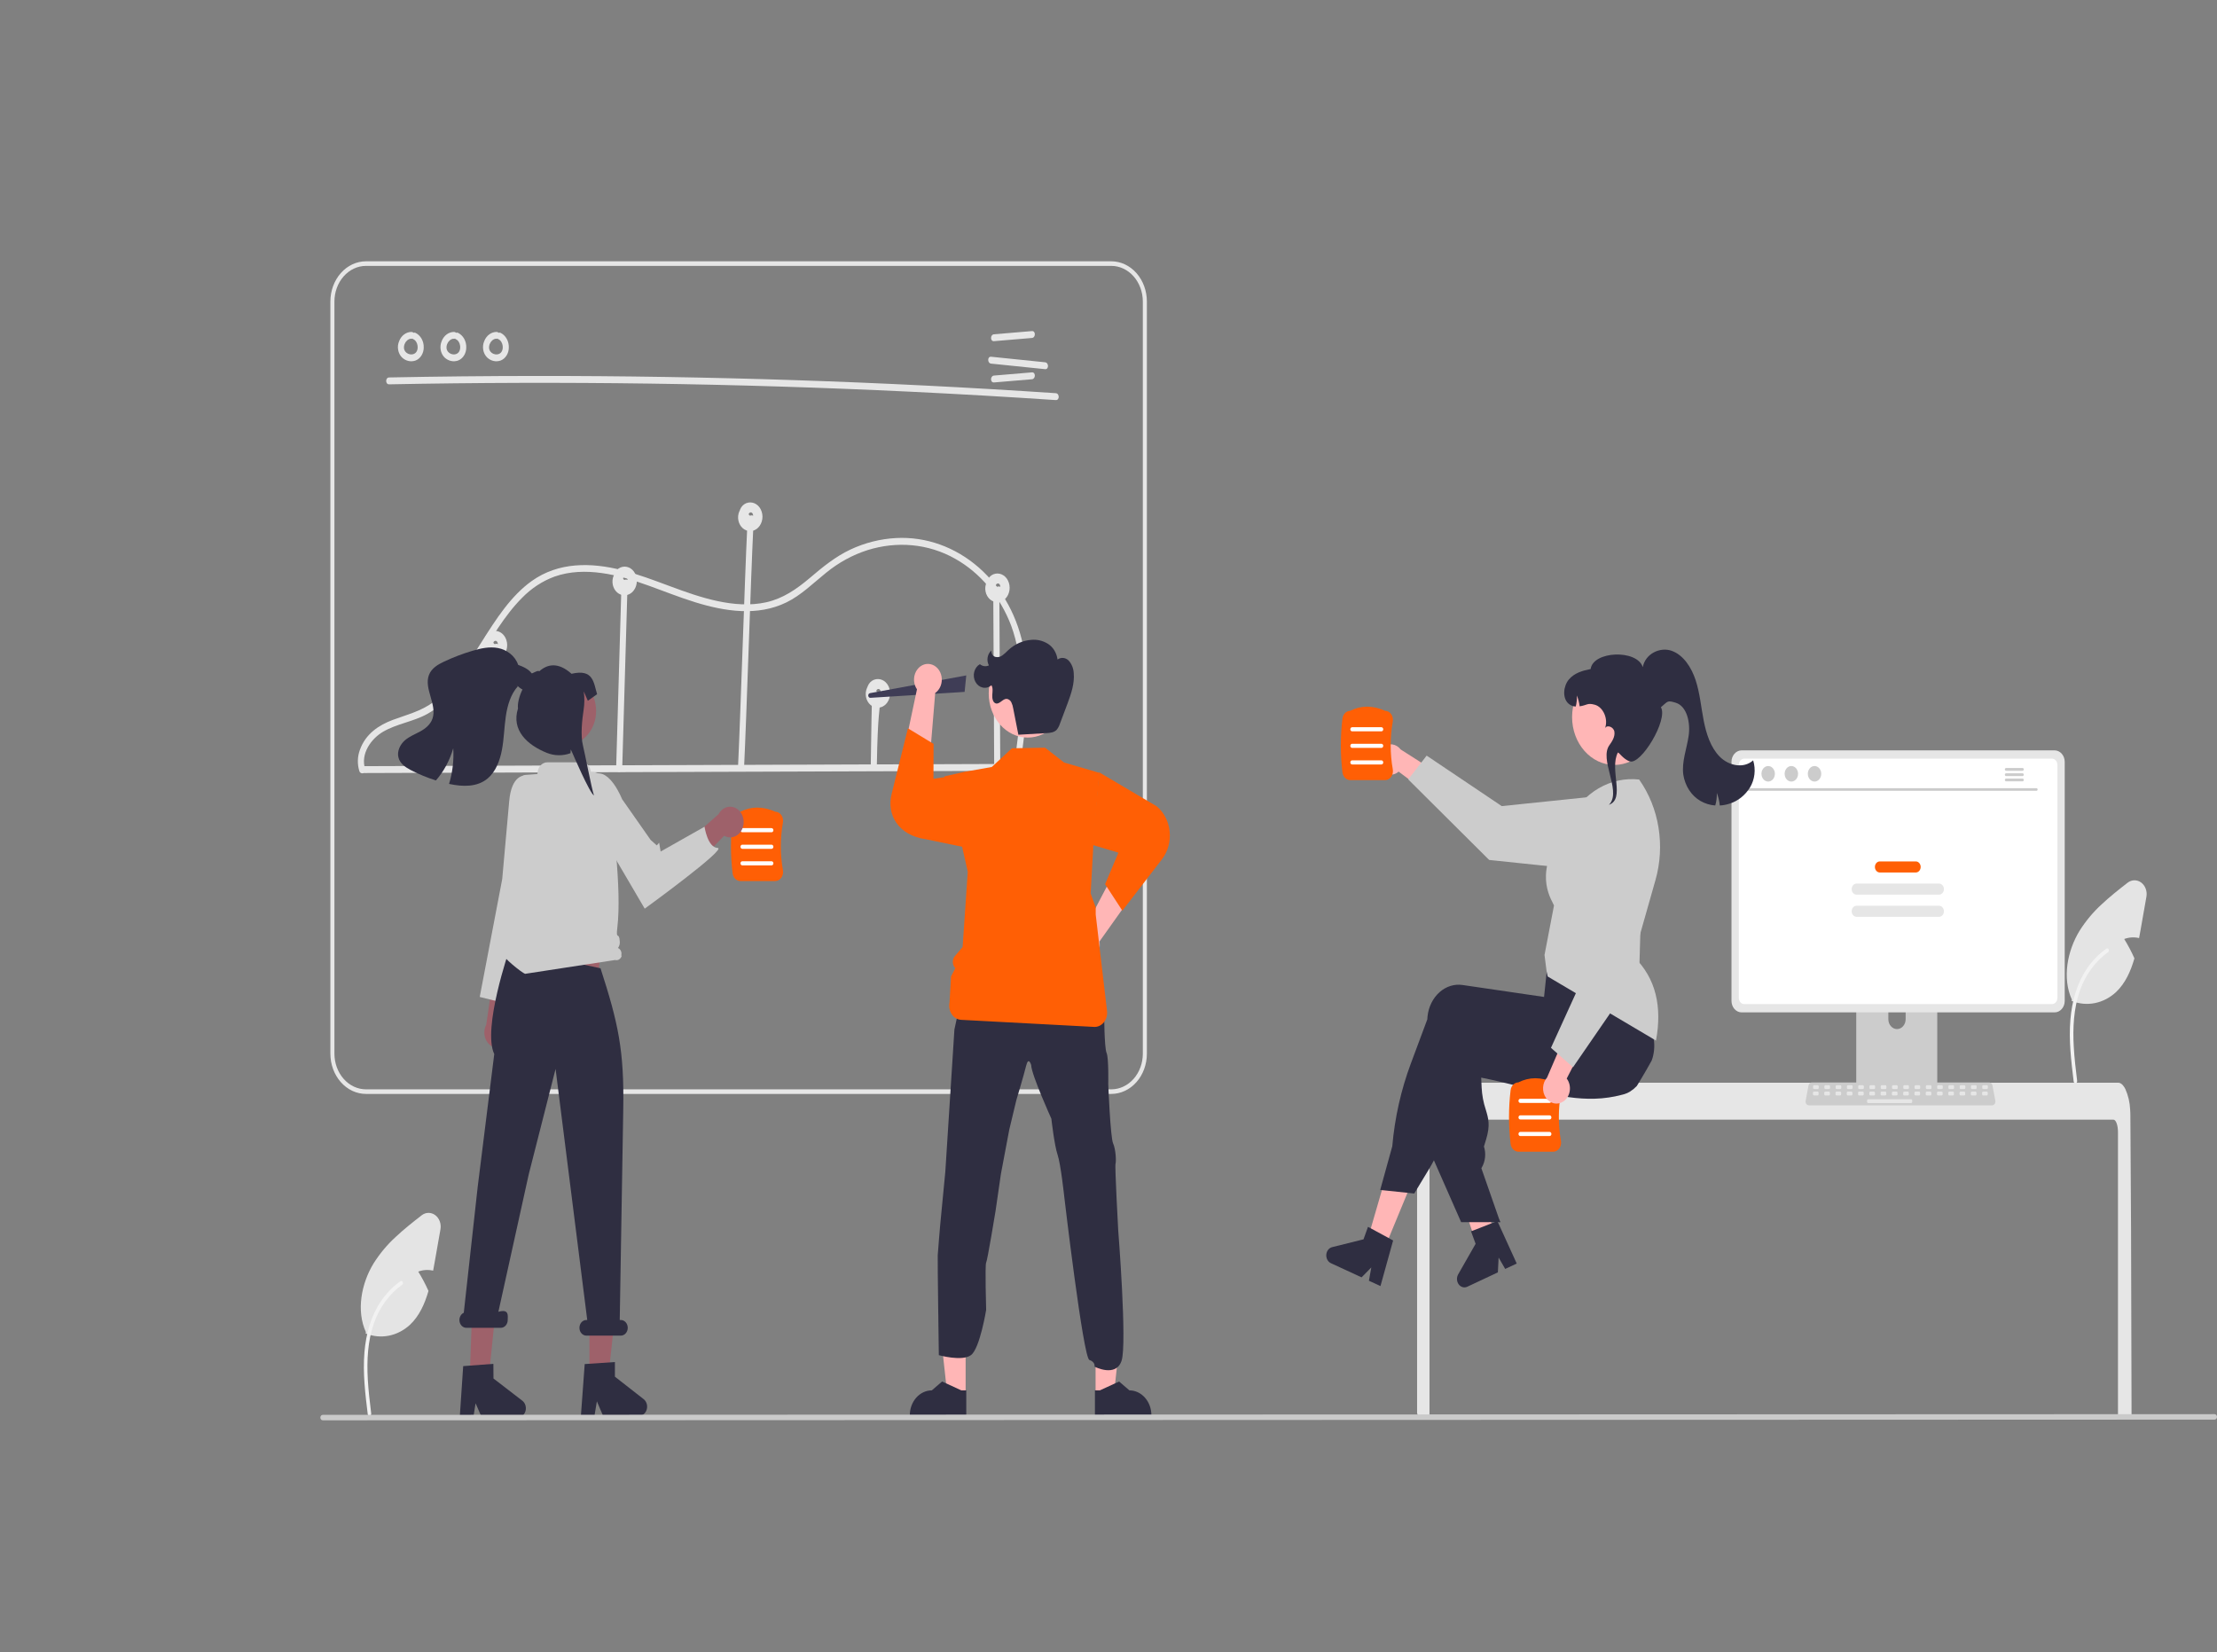 <svg width="526" height="392" viewBox="0 0 526 392" fill="none" xmlns="http://www.w3.org/2000/svg">
<rect x="0" y="0" width="526" height="392" fill="#808080" stroke="none"/>
<g clip-path="url(#clip0_10_541)">
<path d="M104.503 291.675L103.1 299.648C102.994 300.258 102.883 300.878 102.763 301.493C101.59 301.218 100.374 301.295 99.235 301.716C100.138 303.178 100.948 304.711 101.658 306.304C100.773 309.39 99.475 312.242 97.302 314.304C95.851 315.651 94.118 316.552 92.27 316.92C90.422 317.288 88.521 317.111 86.751 316.405L86.813 316.089C84.477 310.957 85.746 304.486 88.65 299.746C90.131 297.407 91.885 295.307 93.865 293.504C95.827 291.653 97.947 289.993 100.047 288.355C100.519 287.988 101.077 287.788 101.649 287.781C102.222 287.775 102.783 287.962 103.262 288.318C103.74 288.674 104.114 289.184 104.335 289.782C104.556 290.38 104.615 291.039 104.503 291.675Z" fill="#E4E4E4"/>
<path d="M87.251 335.583C86.66 330.711 86.053 325.776 86.467 320.851C86.835 316.478 88.013 312.206 90.413 308.703C91.687 306.848 93.236 305.258 94.993 304.005C95.451 303.678 95.872 304.5 95.416 304.825C92.377 306.999 90.027 310.21 88.704 313.994C87.243 318.202 87.008 322.789 87.262 327.259C87.414 329.962 87.737 332.647 88.062 335.33C88.089 335.452 88.073 335.58 88.018 335.688C87.964 335.797 87.875 335.878 87.769 335.915C87.662 335.947 87.547 335.931 87.451 335.869C87.354 335.807 87.283 335.704 87.253 335.583L87.251 335.583Z" fill="#F2F2F2"/>
<path d="M92.321 91.192C112.913 90.787 133.507 90.728 154.103 91.017C174.697 91.308 195.283 91.947 215.863 92.935C227.411 93.49 238.954 94.154 250.493 94.928C251.42 94.99 251.417 93.357 250.493 93.295C229.934 91.918 209.36 90.887 188.771 90.204C168.184 89.522 147.592 89.188 126.994 89.204C115.436 89.212 103.878 89.331 92.321 89.559C91.394 89.578 91.391 91.21 92.321 91.192Z" fill="#E6E6E6"/>
<path d="M235.827 80.949L244.832 80.19C245.752 80.113 245.759 78.479 244.832 78.557L235.827 79.316C234.908 79.394 234.9 81.027 235.827 80.949Z" fill="#E6E6E6"/>
<path d="M235.827 90.746L244.832 89.987C245.752 89.909 245.759 88.276 244.832 88.354L235.827 89.113C234.908 89.191 234.9 90.824 235.827 90.746Z" fill="#E6E6E6"/>
<path d="M235.15 86.277L247.952 87.594C248.876 87.689 248.871 86.056 247.952 85.961L235.15 84.645C234.226 84.55 234.232 86.183 235.15 86.277Z" fill="#E6E6E6"/>
<path d="M97.65 78.758C97.024 78.754 96.41 78.958 95.886 79.346C95.362 79.733 94.95 80.287 94.702 80.938C94.424 81.575 94.338 82.297 94.458 82.995C94.577 83.692 94.895 84.326 95.362 84.8C95.802 85.223 96.329 85.513 96.895 85.644C97.461 85.774 98.046 85.739 98.597 85.544C99.16 85.321 99.649 84.906 99.995 84.356C100.341 83.806 100.529 83.148 100.531 82.473C100.556 81.723 100.377 80.983 100.018 80.353C99.658 79.724 99.136 79.234 98.522 78.952C98.338 78.895 98.141 78.923 97.975 79.03C97.809 79.137 97.687 79.314 97.635 79.522C97.59 79.731 97.617 79.951 97.71 80.138C97.804 80.325 97.958 80.464 98.139 80.526C98.265 80.581 98.024 80.457 98.142 80.529C98.19 80.559 98.239 80.585 98.286 80.617C98.327 80.644 98.365 80.674 98.404 80.703C98.539 80.802 98.339 80.63 98.425 80.719C98.499 80.797 98.573 80.872 98.641 80.958C98.667 80.99 98.767 81.08 98.689 81.017C98.629 80.969 98.666 80.981 98.689 81.019C98.707 81.049 98.725 81.077 98.742 81.106C98.799 81.203 98.85 81.303 98.895 81.406C98.906 81.43 98.916 81.454 98.926 81.478C98.947 81.523 98.976 81.534 98.928 81.478C98.883 81.425 98.912 81.429 98.928 81.48C98.939 81.514 98.95 81.547 98.961 81.581C98.995 81.691 99.023 81.803 99.046 81.917C99.056 81.969 99.065 82.022 99.074 82.075C99.106 82.263 99.069 81.959 99.077 82.098C99.084 82.214 99.091 82.329 99.089 82.446C99.088 82.499 99.086 82.553 99.083 82.606C99.082 82.633 99.079 82.659 99.077 82.686C99.07 82.814 99.07 82.639 99.085 82.627C99.052 82.736 99.031 82.848 99.02 82.963C99.007 83.013 98.992 83.063 98.978 83.113C98.927 83.288 99.025 83.018 98.971 83.138C98.927 83.24 98.878 83.34 98.824 83.437C98.8 83.477 98.712 83.568 98.784 83.505C98.863 83.436 98.743 83.555 98.718 83.585C98.685 83.624 98.651 83.662 98.615 83.699C98.593 83.724 98.569 83.747 98.544 83.769C98.539 83.766 98.664 83.674 98.597 83.723C98.511 83.785 98.43 83.851 98.34 83.905C98.329 83.911 98.214 83.972 98.214 83.974C98.209 83.952 98.363 83.913 98.257 83.951C98.235 83.96 98.214 83.969 98.192 83.978C98.096 84.014 97.998 84.044 97.899 84.066C97.876 84.071 97.852 84.074 97.83 84.08C97.755 84.102 97.901 84.067 97.905 84.07C97.85 84.068 97.795 84.073 97.741 84.087C97.639 84.093 97.536 84.093 97.434 84.087C97.41 84.085 97.387 84.082 97.363 84.081C97.308 84.077 97.268 84.032 97.341 84.081C97.397 84.119 97.392 84.091 97.343 84.081C97.319 84.076 97.296 84.072 97.272 84.067C97.171 84.045 97.071 84.018 96.972 83.984C96.919 83.965 96.867 83.944 96.815 83.923C96.792 83.916 96.77 83.906 96.749 83.894C96.748 83.888 96.884 83.968 96.812 83.924C96.722 83.869 96.629 83.823 96.541 83.763C96.494 83.731 96.449 83.696 96.403 83.662C96.383 83.648 96.364 83.633 96.346 83.615C96.348 83.609 96.458 83.724 96.4 83.662C96.327 83.583 96.249 83.512 96.179 83.428C96.163 83.409 96.148 83.389 96.133 83.369L96.117 83.35C96.078 83.296 96.078 83.296 96.115 83.35C96.153 83.363 96.152 83.411 96.115 83.349C96.103 83.327 96.089 83.306 96.076 83.284C96.017 83.189 95.967 83.088 95.927 82.982C95.93 82.979 95.989 83.179 95.944 83.028C95.936 83 95.926 82.972 95.918 82.943C95.901 82.887 95.887 82.829 95.874 82.772C95.862 82.714 95.855 82.655 95.843 82.598C95.821 82.502 95.855 82.674 95.851 82.67C95.839 82.656 95.844 82.573 95.843 82.553C95.838 82.425 95.85 82.301 95.853 82.173C95.854 82.075 95.845 82.25 95.844 82.245C95.844 82.216 95.849 82.186 95.857 82.158C95.87 82.091 95.882 82.024 95.898 81.958C95.917 81.882 95.938 81.806 95.962 81.732C95.97 81.705 95.981 81.677 95.99 81.649C96.02 81.547 95.93 81.773 95.979 81.681C96.048 81.553 96.099 81.416 96.172 81.29C96.189 81.26 96.294 81.095 96.238 81.178C96.183 81.262 96.295 81.104 96.317 81.077C96.405 80.965 96.509 80.874 96.601 80.767C96.655 80.704 96.563 80.798 96.557 80.802C96.586 80.78 96.614 80.756 96.642 80.733C96.692 80.694 96.744 80.657 96.796 80.623C96.855 80.583 96.922 80.554 96.98 80.513C97.047 80.463 96.928 80.534 96.926 80.535C96.957 80.518 96.989 80.504 97.022 80.494C97.078 80.471 97.321 80.353 97.372 80.39C97.37 80.388 97.187 80.406 97.335 80.396C97.369 80.393 97.404 80.389 97.439 80.388C97.509 80.385 97.579 80.386 97.65 80.391C97.841 80.389 98.023 80.303 98.158 80.15C98.293 79.997 98.37 79.79 98.371 79.574C98.367 79.359 98.29 79.154 98.155 79.002C98.021 78.85 97.84 78.763 97.65 78.758Z" fill="#E6E6E6"/>
<path d="M107.745 78.758C107.118 78.754 106.505 78.958 105.981 79.346C105.456 79.733 105.045 80.287 104.796 80.938C104.519 81.575 104.433 82.297 104.552 82.995C104.672 83.692 104.99 84.326 105.457 84.8C105.897 85.223 106.424 85.513 106.99 85.644C107.555 85.774 108.141 85.739 108.692 85.544C109.255 85.321 109.743 84.906 110.09 84.356C110.436 83.806 110.623 83.148 110.626 82.473C110.651 81.723 110.472 80.983 110.112 80.353C109.753 79.724 109.231 79.234 108.617 78.952C108.433 78.895 108.236 78.923 108.07 79.03C107.904 79.137 107.782 79.314 107.73 79.522C107.685 79.731 107.712 79.951 107.805 80.138C107.899 80.325 108.052 80.464 108.234 80.526C108.359 80.581 108.119 80.457 108.236 80.529C108.285 80.559 108.334 80.585 108.381 80.617C108.421 80.644 108.46 80.674 108.499 80.703C108.634 80.802 108.433 80.63 108.519 80.719C108.594 80.797 108.668 80.872 108.736 80.958C108.761 80.99 108.862 81.08 108.784 81.017C108.724 80.969 108.761 80.981 108.784 81.019C108.801 81.049 108.82 81.077 108.837 81.106C108.893 81.203 108.944 81.303 108.99 81.406C109.001 81.43 109.01 81.454 109.021 81.478C109.041 81.523 109.071 81.534 109.023 81.478C108.978 81.425 109.007 81.429 109.023 81.48C109.033 81.514 109.045 81.547 109.055 81.581C109.089 81.691 109.118 81.803 109.141 81.917C109.151 81.969 109.16 82.022 109.169 82.075C109.201 82.263 109.164 81.959 109.172 82.098C109.178 82.214 109.186 82.329 109.184 82.446C109.183 82.499 109.181 82.553 109.178 82.606C109.176 82.633 109.174 82.659 109.172 82.686C109.165 82.814 109.164 82.639 109.18 82.627C109.147 82.736 109.125 82.848 109.115 82.963C109.102 83.013 109.087 83.063 109.072 83.113C109.022 83.288 109.119 83.018 109.066 83.138C109.022 83.24 108.973 83.34 108.919 83.437C108.895 83.477 108.807 83.568 108.879 83.505C108.958 83.436 108.838 83.555 108.812 83.585C108.779 83.624 108.745 83.662 108.71 83.699C108.687 83.724 108.664 83.747 108.639 83.769C108.634 83.766 108.759 83.674 108.692 83.723C108.606 83.785 108.525 83.851 108.434 83.905C108.424 83.911 108.309 83.972 108.309 83.974C108.304 83.952 108.457 83.913 108.352 83.951C108.33 83.96 108.308 83.969 108.286 83.978C108.19 84.014 108.093 84.044 107.993 84.066C107.971 84.071 107.947 84.074 107.924 84.08C107.85 84.102 107.996 84.067 108 84.07C107.945 84.068 107.89 84.073 107.836 84.087C107.734 84.093 107.631 84.093 107.529 84.087C107.505 84.085 107.481 84.082 107.458 84.081C107.403 84.077 107.362 84.032 107.436 84.081C107.492 84.119 107.487 84.091 107.437 84.081C107.414 84.076 107.39 84.072 107.367 84.067C107.266 84.045 107.166 84.018 107.067 83.984C107.014 83.965 106.962 83.944 106.91 83.923C106.887 83.916 106.865 83.906 106.843 83.894C106.843 83.888 106.978 83.968 106.907 83.924C106.817 83.869 106.724 83.823 106.636 83.763C106.589 83.731 106.544 83.696 106.498 83.662C106.478 83.648 106.459 83.633 106.441 83.615C106.443 83.609 106.553 83.724 106.495 83.662C106.422 83.583 106.343 83.512 106.274 83.428C106.258 83.409 106.243 83.389 106.227 83.369L106.212 83.35C106.173 83.296 106.172 83.296 106.21 83.35C106.248 83.363 106.246 83.411 106.21 83.349C106.197 83.327 106.184 83.306 106.171 83.284C106.112 83.189 106.062 83.088 106.022 82.982C106.025 82.979 106.084 83.179 106.039 83.028C106.03 83 106.021 82.972 106.013 82.943C105.996 82.887 105.981 82.829 105.969 82.772C105.956 82.714 105.95 82.655 105.937 82.598C105.916 82.502 105.95 82.674 105.946 82.67C105.934 82.656 105.939 82.573 105.938 82.553C105.932 82.425 105.945 82.301 105.947 82.173C105.949 82.075 105.94 82.25 105.938 82.245C105.939 82.216 105.943 82.186 105.952 82.158C105.965 82.091 105.977 82.024 105.993 81.958C106.011 81.882 106.032 81.806 106.056 81.732C106.065 81.705 106.076 81.677 106.084 81.649C106.115 81.547 106.024 81.773 106.074 81.681C106.143 81.553 106.194 81.416 106.267 81.29C106.284 81.26 106.389 81.095 106.333 81.178C106.278 81.262 106.39 81.104 106.411 81.077C106.5 80.965 106.604 80.874 106.695 80.767C106.75 80.704 106.658 80.798 106.652 80.802C106.681 80.78 106.708 80.756 106.737 80.733C106.787 80.694 106.838 80.657 106.891 80.623C106.95 80.583 107.017 80.554 107.074 80.513C107.142 80.463 107.022 80.534 107.02 80.535C107.051 80.518 107.084 80.504 107.117 80.494C107.173 80.471 107.416 80.353 107.467 80.39C107.464 80.388 107.282 80.406 107.429 80.396C107.464 80.393 107.499 80.389 107.534 80.388C107.604 80.385 107.674 80.386 107.745 80.391C107.935 80.389 108.118 80.303 108.253 80.15C108.388 79.997 108.464 79.79 108.466 79.574C108.462 79.359 108.384 79.154 108.25 79.002C108.116 78.85 107.935 78.763 107.745 78.758Z" fill="#E6E6E6"/>
<path d="M117.839 78.758C117.213 78.754 116.6 78.958 116.075 79.346C115.551 79.733 115.139 80.287 114.891 80.938C114.614 81.575 114.528 82.297 114.647 82.995C114.766 83.692 115.084 84.326 115.552 84.8C115.992 85.223 116.519 85.513 117.085 85.644C117.65 85.774 118.236 85.739 118.786 85.544C119.35 85.321 119.838 84.906 120.184 84.356C120.531 83.806 120.718 83.148 120.72 82.473C120.746 81.723 120.566 80.983 120.207 80.353C119.848 79.724 119.326 79.234 118.712 78.952C118.527 78.895 118.331 78.923 118.165 79.03C117.998 79.137 117.876 79.314 117.825 79.522C117.779 79.731 117.806 79.951 117.9 80.138C117.994 80.325 118.147 80.464 118.328 80.526C118.454 80.581 118.214 80.457 118.331 80.529C118.379 80.559 118.428 80.585 118.476 80.617C118.516 80.644 118.555 80.674 118.594 80.703C118.728 80.802 118.528 80.63 118.614 80.719C118.689 80.797 118.763 80.872 118.83 80.958C118.856 80.99 118.957 81.08 118.879 81.017C118.819 80.969 118.855 80.981 118.879 81.019C118.896 81.049 118.914 81.077 118.932 81.106C118.988 81.203 119.039 81.303 119.085 81.406C119.095 81.43 119.105 81.454 119.116 81.478C119.136 81.523 119.165 81.534 119.118 81.478C119.072 81.425 119.101 81.429 119.118 81.48C119.128 81.514 119.14 81.547 119.15 81.581C119.184 81.691 119.212 81.803 119.235 81.917C119.246 81.969 119.254 82.022 119.263 82.075C119.296 82.263 119.259 81.959 119.266 82.098C119.273 82.214 119.281 82.329 119.279 82.446C119.278 82.499 119.276 82.553 119.273 82.606C119.271 82.633 119.268 82.659 119.267 82.686C119.259 82.814 119.259 82.639 119.275 82.627C119.242 82.736 119.22 82.848 119.21 82.963C119.197 83.013 119.181 83.063 119.167 83.113C119.117 83.288 119.214 83.018 119.161 83.138C119.117 83.24 119.068 83.34 119.013 83.437C118.99 83.477 118.901 83.568 118.974 83.505C119.052 83.436 118.933 83.555 118.907 83.585C118.874 83.624 118.84 83.662 118.805 83.699C118.782 83.724 118.758 83.747 118.733 83.769C118.729 83.766 118.854 83.674 118.786 83.723C118.701 83.785 118.62 83.851 118.529 83.905C118.519 83.911 118.403 83.972 118.404 83.974C118.399 83.952 118.552 83.913 118.447 83.951C118.425 83.96 118.403 83.969 118.381 83.978C118.285 84.014 118.187 84.044 118.088 84.066C118.065 84.071 118.041 84.074 118.019 84.08C117.944 84.102 118.09 84.067 118.095 84.07C118.04 84.068 117.984 84.073 117.931 84.087C117.828 84.093 117.726 84.093 117.623 84.087C117.6 84.085 117.576 84.082 117.552 84.081C117.497 84.077 117.457 84.032 117.53 84.081C117.587 84.119 117.582 84.091 117.532 84.081C117.509 84.076 117.485 84.072 117.462 84.067C117.361 84.045 117.26 84.018 117.162 83.984C117.109 83.965 117.057 83.944 117.005 83.923C116.982 83.916 116.96 83.906 116.938 83.894C116.938 83.888 117.073 83.968 117.002 83.924C116.912 83.869 116.818 83.823 116.731 83.763C116.684 83.731 116.638 83.696 116.593 83.662C116.573 83.648 116.554 83.633 116.536 83.615C116.537 83.609 116.648 83.724 116.59 83.662C116.516 83.583 116.438 83.512 116.369 83.428C116.353 83.409 116.338 83.389 116.322 83.369L116.307 83.35C116.268 83.296 116.267 83.296 116.305 83.35C116.343 83.363 116.341 83.411 116.305 83.349C116.292 83.327 116.278 83.306 116.265 83.284C116.207 83.189 116.157 83.088 116.116 82.982C116.12 82.979 116.179 83.179 116.134 83.028C116.125 83 116.116 82.972 116.107 82.943C116.091 82.887 116.076 82.829 116.064 82.772C116.051 82.714 116.045 82.655 116.032 82.598C116.011 82.502 116.044 82.674 116.041 82.67C116.029 82.656 116.034 82.573 116.033 82.553C116.027 82.425 116.04 82.301 116.042 82.173C116.044 82.075 116.035 82.25 116.033 82.245C116.033 82.216 116.038 82.186 116.047 82.158C116.06 82.091 116.072 82.024 116.088 81.958C116.106 81.882 116.127 81.806 116.151 81.732C116.16 81.705 116.171 81.677 116.179 81.649C116.209 81.547 116.119 81.773 116.169 81.681C116.237 81.553 116.289 81.416 116.361 81.29C116.379 81.26 116.484 81.095 116.428 81.178C116.372 81.262 116.485 81.104 116.506 81.077C116.595 80.965 116.699 80.874 116.79 80.767C116.844 80.704 116.752 80.798 116.747 80.802C116.775 80.78 116.803 80.756 116.832 80.733C116.882 80.694 116.933 80.657 116.986 80.623C117.045 80.583 117.112 80.554 117.169 80.513C117.237 80.463 117.117 80.534 117.115 80.535C117.146 80.518 117.178 80.504 117.212 80.494C117.267 80.471 117.51 80.353 117.561 80.39C117.559 80.388 117.377 80.406 117.524 80.396C117.559 80.393 117.593 80.389 117.628 80.388C117.699 80.385 117.769 80.386 117.839 80.391C118.03 80.389 118.213 80.303 118.348 80.15C118.483 79.997 118.559 79.79 118.56 79.574C118.556 79.359 118.479 79.154 118.345 79.002C118.21 78.85 118.029 78.763 117.839 78.758Z" fill="#E6E6E6"/>
<path d="M263.672 259.558H86.819C84.582 259.555 82.439 258.548 80.857 256.757C79.276 254.967 78.386 252.54 78.384 250.008V71.55C78.386 69.018 79.276 66.591 80.857 64.8C82.439 63.01 84.582 62.003 86.819 62H263.672C265.908 62.003 268.052 63.01 269.633 64.8C271.215 66.591 272.104 69.018 272.107 71.55V250.008C272.104 252.54 271.215 254.967 269.633 256.757C268.052 258.548 265.908 259.555 263.672 259.558ZM86.819 63.089C84.837 63.091 82.938 63.983 81.537 65.57C80.136 67.156 79.347 69.307 79.345 71.55V250.008C79.347 252.251 80.136 254.402 81.537 255.988C82.938 257.574 84.837 258.467 86.819 258.469H263.672C265.653 258.467 267.553 257.574 268.954 255.988C270.355 254.402 271.143 252.251 271.145 250.008V71.55C271.143 69.307 270.355 67.156 268.954 65.57C267.553 63.983 265.653 63.091 263.672 63.089H86.819Z" fill="#E6E6E6"/>
<path d="M86.526 183.422L148.718 183.208L210.594 182.995L245.498 182.875C245.685 182.868 245.862 182.778 245.992 182.626C246.122 182.474 246.195 182.27 246.195 182.059C246.195 181.847 246.122 181.643 245.992 181.491C245.862 181.339 245.685 181.25 245.498 181.242L183.305 181.456L121.43 181.669L86.526 181.79C86.339 181.797 86.162 181.886 86.032 182.039C85.902 182.191 85.829 182.394 85.829 182.606C85.829 182.818 85.902 183.021 86.032 183.174C86.162 183.326 86.339 183.415 86.526 183.422Z" fill="#E6E6E6"/>
<path d="M117.901 182.098L118.285 156.39C118.301 155.339 116.859 155.339 116.843 156.39L116.459 182.098C116.443 183.149 117.885 183.149 117.901 182.098Z" fill="#E6E6E6"/>
<path d="M147.625 182.373L148.562 150.059L148.83 140.827C148.861 139.776 147.418 139.777 147.388 140.827L146.451 173.14L146.183 182.373C146.153 183.424 147.595 183.423 147.625 182.373Z" fill="#E6E6E6"/>
<path d="M177.269 125.513C176.704 136.958 175.658 170.717 175.093 182.162C175.041 183.212 176.483 183.209 176.535 182.162C177.1 170.717 178.146 136.958 178.711 125.513C178.763 124.463 177.321 124.466 177.269 125.513Z" fill="#E6E6E6"/>
<path d="M206.771 170.681L206.594 181.682C206.577 182.733 208.019 182.733 208.036 181.682C208.245 168.689 208.78 169.113 208.839 165.446C208.856 164.395 207.414 164.395 207.397 165.446C207.397 165.446 206.979 157.689 206.771 170.681Z" fill="#E6E6E6"/>
<path d="M235.667 141.781L235.83 172.644L235.876 181.481C235.883 181.693 235.962 181.893 236.096 182.04C236.231 182.187 236.41 182.27 236.597 182.27C236.784 182.27 236.964 182.187 237.099 182.04C237.233 181.893 237.312 181.693 237.318 181.481L237.155 150.618L237.109 141.781C237.102 141.569 237.023 141.369 236.889 141.222C236.754 141.074 236.575 140.992 236.388 140.992C236.201 140.992 236.021 141.074 235.886 141.222C235.752 141.369 235.673 141.569 235.667 141.781Z" fill="#E6E6E6"/>
<path d="M86.642 182.504C85.448 178.79 88.139 175.218 90.904 173.613C94.216 171.69 98.027 171.254 101.375 169.4C106.365 166.637 110 161.677 113.235 156.712C116.564 151.602 119.61 146.118 123.841 141.872C126.07 139.585 128.703 137.86 131.565 136.811C135.171 135.537 138.996 135.449 142.723 135.963C150.423 137.024 157.561 140.625 164.991 142.913C171.995 145.071 179.713 146.284 186.589 142.929C190.082 141.224 192.939 138.365 196.007 135.891C198.976 133.472 202.296 131.658 205.817 130.533C212.719 128.361 220.256 128.941 226.682 132.614C232.589 135.947 237.265 141.536 239.887 148.393C242.933 156.632 242.537 165.839 241.541 174.511C241.284 176.752 240.978 178.986 240.669 181.219C240.526 182.247 241.916 182.69 242.059 181.653C243.298 172.711 244.534 163.486 242.992 154.487C241.659 146.63 237.843 139.592 232.257 134.69C226.649 129.774 219.676 127.283 212.591 127.663C208.879 127.858 205.224 128.778 201.788 130.383C198.221 132.053 195.201 134.529 192.134 137.134C188.98 139.812 185.728 142.027 181.812 142.901C178.014 143.748 174.063 143.43 170.281 142.63C162.478 140.98 155.205 137.196 147.468 135.257C140.3 133.461 132.565 133.282 126.147 137.866C121.209 141.393 117.72 146.868 114.372 152.155C111.053 157.395 107.692 162.999 102.839 166.578C99.879 168.762 96.55 169.568 93.239 170.796C89.918 172.027 86.731 174.104 85.377 177.956C84.793 179.542 84.749 181.316 85.251 182.938C85.566 183.917 86.96 183.494 86.642 182.504Z" fill="#E6E6E6"/>
<path d="M119.923 151.337C119.589 150.668 119.058 150.156 118.422 149.889C117.786 149.623 117.088 149.62 116.451 149.882C116.134 150.013 115.843 150.214 115.597 150.474C115.35 150.734 115.152 151.048 115.014 151.396C114.986 151.47 114.97 151.548 114.947 151.624C114.916 151.681 114.879 151.733 114.851 151.793C114.552 152.467 114.47 153.238 114.619 153.974C114.769 154.709 115.14 155.362 115.669 155.821C116.198 156.28 116.851 156.515 117.517 156.487C118.183 156.459 118.819 156.169 119.317 155.667C119.839 155.132 120.184 154.411 120.295 153.623C120.405 152.835 120.274 152.028 119.923 151.337ZM118.117 152.723C118.123 152.764 118.12 152.802 118.117 152.723ZM117.933 152.251C117.927 152.242 117.926 152.241 117.933 152.251ZM117.124 152.619C117.113 152.6 117.112 152.597 117.124 152.619ZM117.316 152.803C117.361 152.821 117.343 152.817 117.316 152.803ZM117.401 152.849L117.42 152.839C117.416 152.84 117.411 152.839 117.407 152.836L117.407 152.836L117.422 152.838L117.425 152.837L117.416 152.835C117.424 152.834 117.425 152.836 117.425 152.837C117.511 152.792 117.453 152.814 117.403 152.831L117.4 152.83C117.369 152.813 117.335 152.8 117.301 152.794C117.298 152.792 117.294 152.791 117.291 152.789C117.264 152.767 117.124 152.643 117.254 152.773C117.226 152.744 117.198 152.717 117.171 152.686C117.156 152.668 117.141 152.648 117.129 152.627C117.112 152.594 117.095 152.561 117.079 152.528L117.077 152.51C117.075 152.494 117.073 152.488 117.072 152.479C117.072 152.47 117.074 152.46 117.075 152.45C117.085 152.421 117.091 152.39 117.093 152.359L117.099 152.351C117.12 152.318 117.138 152.28 117.158 152.246C117.053 152.426 117.198 152.226 117.209 152.201C117.211 152.197 117.208 152.199 117.209 152.196C117.213 152.193 117.212 152.195 117.217 152.192C117.249 152.17 117.28 152.146 117.313 152.125C117.352 152.101 117.506 152.051 117.346 152.103C117.383 152.091 117.417 152.076 117.454 152.066C117.461 152.064 117.515 152.055 117.544 152.049C117.569 152.048 117.594 152.048 117.596 152.048C117.608 152.048 117.62 152.049 117.632 152.05C117.606 152.054 117.724 152.083 117.758 152.089C117.764 152.093 117.766 152.096 117.773 152.102C117.803 152.126 117.838 152.148 117.87 152.171C117.73 152.069 117.871 152.179 117.898 152.209C117.914 152.227 117.929 152.246 117.944 152.265C117.957 152.283 117.97 152.303 117.981 152.323C118.004 152.371 118.028 152.419 118.052 152.465L118.059 152.477C118.059 152.479 118.059 152.48 118.059 152.482C118.071 152.558 118.09 152.632 118.114 152.704C118.115 152.71 118.116 152.716 118.116 152.722C118.119 152.764 118.122 152.805 118.122 152.847L118.121 152.855C118.01 152.79 117.887 152.755 117.762 152.754C117.637 152.753 117.513 152.786 117.401 152.849Z" fill="#E6E6E6"/>
<path d="M150.688 136.095C150.355 135.426 149.823 134.913 149.187 134.647C148.551 134.381 147.853 134.378 147.216 134.64C146.899 134.77 146.609 134.972 146.362 135.232C146.115 135.492 145.917 135.806 145.779 136.154C145.751 136.228 145.735 136.306 145.713 136.382C145.681 136.439 145.644 136.491 145.616 136.551C145.317 137.225 145.235 137.996 145.384 138.731C145.534 139.467 145.905 140.12 146.434 140.579C146.963 141.038 147.616 141.273 148.282 141.245C148.948 141.217 149.585 140.927 150.082 140.425C150.604 139.89 150.95 139.168 151.06 138.381C151.17 137.593 151.039 136.786 150.688 136.095ZM148.882 137.481C148.888 137.522 148.885 137.56 148.882 137.481ZM148.698 137.008C148.692 137 148.691 136.999 148.698 137.008ZM147.889 137.377C147.878 137.358 147.877 137.355 147.889 137.377ZM148.081 137.561C148.126 137.578 148.108 137.575 148.081 137.561ZM148.166 137.607L148.185 137.597C148.181 137.598 148.176 137.597 148.172 137.594L148.172 137.594L148.187 137.596L148.19 137.595L148.182 137.593C148.189 137.592 148.19 137.593 148.19 137.595C148.276 137.55 148.218 137.572 148.168 137.589L148.165 137.588C148.134 137.57 148.101 137.558 148.066 137.552C148.063 137.55 148.059 137.549 148.057 137.547C148.029 137.524 147.889 137.401 148.019 137.53C147.991 137.502 147.963 137.475 147.936 137.444C147.921 137.426 147.907 137.406 147.894 137.385C147.877 137.352 147.861 137.319 147.845 137.285L147.842 137.267C147.84 137.252 147.838 137.246 147.837 137.237C147.838 137.228 147.839 137.218 147.84 137.208C147.85 137.179 147.856 137.148 147.858 137.117L147.864 137.109C147.885 137.076 147.903 137.038 147.923 137.004C147.818 137.183 147.964 136.984 147.974 136.959C147.976 136.954 147.973 136.957 147.974 136.954C147.978 136.951 147.977 136.953 147.982 136.95C148.014 136.928 148.045 136.904 148.078 136.883C148.117 136.859 148.271 136.809 148.111 136.861C148.148 136.849 148.183 136.834 148.219 136.823C148.226 136.821 148.28 136.813 148.309 136.807C148.334 136.806 148.359 136.805 148.362 136.805C148.374 136.806 148.386 136.807 148.398 136.808C148.371 136.812 148.489 136.841 148.524 136.847C148.529 136.851 148.531 136.854 148.538 136.86C148.568 136.884 148.604 136.906 148.635 136.929C148.495 136.827 148.637 136.937 148.663 136.967C148.679 136.985 148.694 137.004 148.709 137.023C148.723 137.041 148.735 137.061 148.746 137.081C148.769 137.128 148.793 137.176 148.817 137.223L148.824 137.235C148.824 137.237 148.824 137.238 148.824 137.24C148.836 137.315 148.855 137.39 148.879 137.462C148.88 137.468 148.881 137.474 148.882 137.48C148.884 137.521 148.887 137.563 148.887 137.604L148.887 137.613C148.776 137.547 148.652 137.513 148.527 137.512C148.402 137.511 148.278 137.543 148.166 137.607Z" fill="#E6E6E6"/>
<path d="M180.492 120.86C180.158 120.192 179.627 119.679 178.991 119.413C178.355 119.146 177.657 119.144 177.019 119.405C176.703 119.536 176.412 119.738 176.165 119.998C175.919 120.258 175.72 120.571 175.583 120.92C175.555 120.994 175.539 121.072 175.516 121.148C175.485 121.205 175.447 121.257 175.419 121.316C175.121 121.991 175.039 122.762 175.188 123.497C175.337 124.232 175.708 124.886 176.237 125.344C176.766 125.803 177.42 126.039 178.086 126.011C178.752 125.983 179.388 125.692 179.886 125.19C180.408 124.655 180.753 123.934 180.864 123.146C180.974 122.358 180.843 121.552 180.492 120.86ZM178.685 122.247C178.691 122.288 178.689 122.326 178.685 122.247ZM178.502 121.774C178.496 121.766 178.495 121.765 178.502 121.774ZM177.693 122.142C177.682 122.124 177.681 122.12 177.693 122.142ZM177.884 122.326C177.93 122.344 177.912 122.34 177.884 122.326ZM177.97 122.373L177.989 122.363C177.984 122.363 177.98 122.362 177.976 122.36L177.976 122.36L177.991 122.362L177.994 122.36L177.985 122.358C177.993 122.358 177.993 122.359 177.994 122.36C178.08 122.316 178.022 122.337 177.972 122.355L177.969 122.354C177.938 122.336 177.904 122.324 177.87 122.318C177.867 122.316 177.863 122.314 177.86 122.312C177.833 122.29 177.693 122.167 177.823 122.296C177.794 122.268 177.767 122.24 177.74 122.21C177.724 122.192 177.71 122.172 177.698 122.151C177.681 122.118 177.664 122.085 177.648 122.051L177.646 122.033C177.644 122.018 177.642 122.012 177.64 122.003C177.641 121.993 177.643 121.983 177.644 121.974C177.654 121.944 177.66 121.913 177.662 121.882L177.668 121.874C177.688 121.842 177.707 121.803 177.726 121.769C177.622 121.949 177.767 121.75 177.778 121.724C177.78 121.72 177.777 121.722 177.778 121.719C177.782 121.717 177.78 121.719 177.786 121.715C177.818 121.694 177.849 121.669 177.882 121.649C177.921 121.624 178.075 121.575 177.915 121.626C177.951 121.615 177.986 121.6 178.023 121.589C178.03 121.587 178.083 121.578 178.112 121.573C178.138 121.572 178.163 121.571 178.165 121.571C178.177 121.571 178.189 121.573 178.201 121.573C178.175 121.577 178.292 121.606 178.327 121.612C178.332 121.617 178.335 121.62 178.342 121.625C178.371 121.65 178.407 121.672 178.438 121.694C178.299 121.592 178.44 121.702 178.467 121.733C178.483 121.751 178.498 121.77 178.513 121.789C178.526 121.807 178.539 121.826 178.55 121.847C178.573 121.894 178.597 121.942 178.621 121.989L178.628 122.001C178.627 122.002 178.627 122.004 178.627 122.005C178.64 122.081 178.658 122.155 178.683 122.227C178.684 122.233 178.685 122.239 178.685 122.246C178.687 122.287 178.691 122.328 178.691 122.37L178.69 122.379C178.579 122.313 178.456 122.278 178.331 122.277C178.206 122.276 178.082 122.309 177.97 122.373Z" fill="#E6E6E6"/>
<path d="M210.776 162.766C210.442 162.098 209.911 161.585 209.275 161.319C208.639 161.053 207.941 161.05 207.304 161.311C206.987 161.442 206.696 161.644 206.45 161.904C206.203 162.164 206.005 162.478 205.867 162.826C205.839 162.9 205.823 162.978 205.8 163.054C205.769 163.111 205.732 163.163 205.704 163.223C205.405 163.897 205.323 164.668 205.472 165.403C205.622 166.139 205.993 166.792 206.522 167.251C207.051 167.71 207.704 167.945 208.37 167.917C209.036 167.889 209.673 167.599 210.17 167.096C210.692 166.562 211.037 165.84 211.148 165.052C211.258 164.265 211.127 163.458 210.776 162.766ZM208.97 164.153C208.976 164.194 208.973 164.232 208.97 164.153ZM208.786 163.68C208.78 163.672 208.779 163.671 208.786 163.68ZM207.977 164.049C207.966 164.03 207.965 164.027 207.977 164.049ZM208.169 164.233C208.214 164.25 208.196 164.247 208.169 164.233ZM208.254 164.279L208.273 164.269C208.269 164.27 208.264 164.269 208.26 164.266L208.26 164.266L208.275 164.268L208.278 164.267L208.269 164.264C208.277 164.264 208.278 164.265 208.278 164.267C208.364 164.222 208.306 164.243 208.256 164.261L208.253 164.26C208.222 164.242 208.188 164.23 208.154 164.224C208.151 164.222 208.147 164.221 208.144 164.218C208.117 164.196 207.977 164.073 208.107 164.202C208.079 164.174 208.051 164.146 208.024 164.116C208.009 164.098 207.994 164.078 207.982 164.057C207.965 164.024 207.948 163.991 207.932 163.957L207.93 163.939C207.928 163.924 207.926 163.918 207.925 163.909C207.925 163.9 207.927 163.89 207.928 163.88C207.938 163.85 207.944 163.82 207.946 163.789L207.952 163.781C207.973 163.748 207.991 163.71 208.011 163.676C207.906 163.855 208.051 163.656 208.062 163.631C208.064 163.626 208.061 163.629 208.062 163.626C208.066 163.623 208.065 163.625 208.07 163.621C208.102 163.6 208.133 163.576 208.166 163.555C208.205 163.53 208.359 163.481 208.199 163.533C208.236 163.521 208.27 163.506 208.307 163.495C208.314 163.493 208.368 163.485 208.397 163.479C208.422 163.478 208.447 163.477 208.449 163.477C208.461 163.477 208.473 163.479 208.485 163.48C208.459 163.484 208.577 163.512 208.611 163.519C208.617 163.523 208.619 163.526 208.626 163.532C208.656 163.556 208.691 163.578 208.723 163.601C208.583 163.499 208.724 163.609 208.751 163.639C208.767 163.657 208.782 163.676 208.797 163.695C208.81 163.713 208.823 163.732 208.834 163.753C208.857 163.8 208.881 163.848 208.905 163.895L208.912 163.907C208.912 163.908 208.911 163.91 208.911 163.912C208.924 163.987 208.943 164.061 208.967 164.133C208.968 164.14 208.969 164.146 208.969 164.152C208.972 164.193 208.975 164.235 208.975 164.276L208.974 164.285C208.863 164.219 208.74 164.185 208.615 164.184C208.49 164.182 208.366 164.215 208.254 164.279Z" fill="#E6E6E6"/>
<path d="M239.137 137.727C238.804 137.059 238.272 136.546 237.636 136.28C237.001 136.013 236.302 136.011 235.665 136.272C235.348 136.403 235.058 136.605 234.811 136.865C234.564 137.125 234.366 137.439 234.228 137.787C234.2 137.861 234.184 137.939 234.162 138.015C234.131 138.072 234.093 138.124 234.065 138.184C233.766 138.858 233.684 139.629 233.834 140.364C233.983 141.1 234.354 141.753 234.883 142.212C235.412 142.671 236.066 142.906 236.732 142.878C237.397 142.85 238.034 142.56 238.531 142.057C239.054 141.522 239.399 140.801 239.509 140.013C239.619 139.226 239.488 138.419 239.137 137.727ZM237.331 139.114C237.337 139.155 237.335 139.193 237.331 139.114ZM237.147 138.641C237.141 138.633 237.14 138.632 237.147 138.641ZM236.338 139.01C236.327 138.991 236.326 138.988 236.338 139.01ZM236.53 139.194C236.576 139.211 236.558 139.208 236.53 139.194ZM236.616 139.24L236.635 139.23C236.63 139.231 236.625 139.229 236.621 139.227L236.622 139.227L236.637 139.229L236.639 139.228L236.631 139.225C236.638 139.225 236.639 139.226 236.639 139.228C236.725 139.183 236.667 139.204 236.618 139.222L236.614 139.221C236.583 139.203 236.55 139.191 236.515 139.185C236.512 139.183 236.508 139.182 236.506 139.179C236.478 139.157 236.339 139.034 236.468 139.163C236.44 139.135 236.412 139.107 236.386 139.077C236.37 139.059 236.356 139.039 236.343 139.018C236.326 138.985 236.31 138.952 236.294 138.918L236.291 138.9C236.289 138.885 236.288 138.879 236.286 138.87C236.287 138.86 236.288 138.85 236.289 138.841C236.299 138.811 236.305 138.781 236.308 138.749L236.313 138.741C236.334 138.709 236.352 138.671 236.372 138.637C236.267 138.816 236.413 138.617 236.424 138.591C236.425 138.587 236.422 138.59 236.423 138.587C236.427 138.584 236.426 138.586 236.431 138.582C236.463 138.561 236.494 138.537 236.527 138.516C236.566 138.491 236.721 138.442 236.56 138.494C236.597 138.482 236.632 138.467 236.668 138.456C236.675 138.454 236.729 138.446 236.758 138.44C236.783 138.439 236.808 138.438 236.811 138.438C236.823 138.438 236.835 138.44 236.847 138.441C236.82 138.445 236.938 138.473 236.973 138.48C236.978 138.484 236.98 138.487 236.987 138.493C237.017 138.517 237.053 138.539 237.084 138.562C236.945 138.46 237.086 138.57 237.112 138.6C237.128 138.618 237.143 138.637 237.158 138.656C237.172 138.674 237.184 138.693 237.195 138.714C237.218 138.761 237.242 138.809 237.266 138.856L237.273 138.868C237.273 138.869 237.273 138.871 237.273 138.872C237.285 138.948 237.304 139.022 237.328 139.094C237.329 139.1 237.33 139.107 237.331 139.113C237.333 139.154 237.336 139.196 237.336 139.237L237.336 139.246C237.225 139.18 237.102 139.145 236.976 139.144C236.851 139.143 236.727 139.176 236.616 139.24Z" fill="#E6E6E6"/>
<path d="M228.865 164.168L206.514 165.574C206.388 165.582 206.264 165.535 206.168 165.443C206.071 165.35 206.01 165.22 205.997 165.078C205.983 164.936 206.018 164.793 206.094 164.679C206.171 164.566 206.283 164.49 206.407 164.467L229.252 160.258L228.865 164.168Z" fill="#3F3D56"/>
<path d="M257.27 220.512L265.692 204.469L271.918 207.798C271.918 207.798 261.191 222.966 260.849 223.403C260.995 224.14 260.941 224.91 260.692 225.611C260.443 226.313 260.012 226.912 259.456 227.33C258.9 227.748 258.245 227.965 257.578 227.952C256.91 227.94 256.262 227.698 255.719 227.259C255.175 226.82 254.763 226.205 254.535 225.494C254.307 224.784 254.275 224.012 254.443 223.281C254.611 222.55 254.972 221.893 255.476 221.399C255.981 220.904 256.606 220.595 257.27 220.512Z" fill="#FFB6B6"/>
<path d="M260.773 183.242L274.419 191.303C275.272 191.998 275.987 192.888 276.519 193.914C277.051 194.94 277.388 196.081 277.508 197.263C277.629 198.445 277.53 199.643 277.218 200.779C276.906 201.916 276.389 202.966 275.698 203.863L266.291 216.081L262.192 209.793L265.351 202.315L259.235 200.489L260.773 183.242Z" fill="#FF5F05"/>
<path d="M221.886 164.43L220.349 183.012L213.464 183.025C213.464 183.025 217.414 164.115 217.558 163.555C217.147 162.96 216.905 162.237 216.864 161.483C216.823 160.729 216.986 159.978 217.33 159.331C217.674 158.683 218.184 158.17 218.791 157.857C219.399 157.545 220.076 157.449 220.733 157.582C221.39 157.714 221.996 158.07 222.471 158.601C222.946 159.132 223.267 159.814 223.392 160.557C223.517 161.299 223.44 162.067 223.171 162.758C222.902 163.45 222.454 164.033 221.886 164.43Z" fill="#FFB6B6"/>
<path d="M235.59 202.434L219.744 199.144C213.071 198.235 210.333 193.264 211.537 188.416L215.412 172.812L221.495 176.505L221.471 184.794L229.986 183.476L235.59 202.434Z" fill="#FF5F05"/>
<path d="M229.104 330.848H224.747L222.674 311.82H229.105L229.104 330.848Z" fill="#FFB6B6"/>
<path d="M229.258 335.996L215.859 335.995V335.803C215.859 334.238 216.408 332.736 217.386 331.628C218.365 330.521 219.691 329.899 221.074 329.899L223.522 327.797L228.088 329.899L229.258 329.899L229.258 335.996Z" fill="#2F2E41"/>
<path d="M259.934 330.848H264.291L266.363 311.82H259.933L259.934 330.848Z" fill="#FFB6B6"/>
<path d="M259.78 335.996L273.179 335.995V335.803C273.179 334.238 272.63 332.736 271.652 331.628C270.674 330.521 269.347 329.899 267.964 329.899L265.516 327.797L260.95 329.899L259.78 329.899L259.78 335.996Z" fill="#2F2E41"/>
<path d="M222.483 297.841C222.547 296.756 223.058 290.751 223.058 290.751L224.284 278.017L226.444 244.263L228.369 235.391L237.9 239.594L245.633 235.397L254.824 238.723L261.981 241.762C261.981 241.762 261.993 243.063 262.049 244.634C262.122 246.691 262.251 249.213 262.557 249.868C263.069 251.027 262.94 257.246 262.94 257.246C262.94 257.246 263.449 269.9 264.089 271.288C264.729 272.675 264.858 275.565 264.665 276.144C264.472 276.723 265.305 291.92 265.305 291.92C265.305 291.92 267.444 318.812 266.102 322.867C264.76 326.922 259.689 324.266 259.689 324.266C259.689 324.266 259.934 323.184 258.464 322.674C256.993 322.164 252.514 284.032 252.514 284.032C252.514 284.032 251.681 276.214 250.915 273.973C250.149 271.732 249.444 265.436 249.444 265.436C249.444 265.436 244.713 255.016 244.652 252.699C244.652 252.699 244.033 250.531 243.448 252.917C242.863 255.304 241.138 261.02 241.138 261.02L239.456 268.041L237.477 278.531L236.196 287.362C236.196 287.362 234.278 299.083 233.972 299.589C233.665 300.096 233.972 310.804 233.972 310.804C233.972 310.804 232.489 319.923 230.393 321.515C228.298 323.108 222.745 321.541 222.745 321.541C222.745 321.541 222.418 298.927 222.483 297.841Z" fill="#2F2E41"/>
<path d="M229.607 206.842L228.389 224.703L226.559 226.847C226.394 227.04 226.266 227.269 226.181 227.52C226.096 227.771 226.056 228.039 226.065 228.307C226.074 228.576 226.13 228.84 226.231 229.083C226.332 229.327 226.475 229.544 226.652 229.724L225.644 231.681L225.287 237.847C225.185 238.327 225.178 238.826 225.267 239.309C225.355 239.792 225.536 240.247 225.798 240.642C226.06 241.037 226.395 241.361 226.78 241.592C227.166 241.823 227.591 241.954 228.026 241.977L259.576 243.656C260.009 243.679 260.441 243.594 260.842 243.407C261.242 243.22 261.602 242.936 261.895 242.575C262.188 242.213 262.408 241.783 262.538 241.315C262.668 240.847 262.706 240.353 262.649 239.866L259.967 217.001V215.291L258.766 211.989L259.383 200.928L260.819 183.372L252.472 180.931L247.947 177.406L240.085 177.548L235.315 181.984L228.955 183.111L224.144 184.194L223.532 185.702L224.757 185.4L229.199 205.015L229.607 206.842Z" fill="#FF5F05"/>
<path d="M243.841 175.009C248.956 175.009 253.102 170.315 253.102 164.524C253.102 158.733 248.956 154.039 243.841 154.039C238.726 154.039 234.58 158.733 234.58 164.524C234.58 170.315 238.726 175.009 243.841 175.009Z" fill="#FFB6B6"/>
<path d="M241.608 174.334L248.299 173.947C249.156 173.898 250.092 173.812 250.716 173.144C251.051 172.732 251.309 172.246 251.474 171.718C252.093 170.091 252.712 168.464 253.314 166.829C254.148 164.569 254.967 162.182 254.754 159.744C254.704 158.63 254.292 157.577 253.596 156.788C253.242 156.408 252.785 156.171 252.299 156.115C251.813 156.06 251.324 156.188 250.909 156.48C250.806 155.709 250.55 154.974 250.159 154.332C249.768 153.689 249.253 153.156 248.654 152.772C247.443 152.015 246.06 151.683 244.682 151.819C242.682 151.965 240.773 152.817 239.223 154.255C238.787 154.71 238.322 155.128 237.831 155.504C237.583 155.691 237.305 155.819 237.013 155.88C236.721 155.942 236.421 155.935 236.131 155.86C235.844 155.773 235.594 155.572 235.428 155.293C235.262 155.014 235.191 154.676 235.228 154.342C234.757 154.741 234.434 155.325 234.322 155.979C234.21 156.633 234.317 157.31 234.623 157.88C234.275 158.044 233.896 158.105 233.522 158.055C233.148 158.004 232.792 157.846 232.488 157.594C232.163 157.777 231.874 158.034 231.642 158.351C231.41 158.667 231.238 159.035 231.139 159.43C231.039 159.826 231.013 160.241 231.064 160.648C231.114 161.055 231.238 161.446 231.43 161.796C231.621 162.146 231.875 162.446 232.175 162.679C232.475 162.911 232.814 163.07 233.171 163.145C233.529 163.22 233.896 163.21 234.249 163.115C234.603 163.02 234.935 162.843 235.225 162.594C235.631 163.238 235.479 164.113 235.427 164.903C235.374 165.692 235.561 166.672 236.232 166.89C237.141 167.185 237.876 165.8 238.821 165.815C239.054 165.837 239.279 165.923 239.475 166.066C239.672 166.21 239.834 166.406 239.948 166.637C240.17 167.102 240.323 167.606 240.399 168.128L241.608 174.291" fill="#2F2E41"/>
<path d="M502.506 268.612C502.506 266.989 502.025 265.671 501.433 265.668H340.233C339.639 265.671 339.16 266.989 339.157 268.612V335.45C339.157 335.6 339.107 335.746 339.018 335.857C338.929 335.969 338.806 336.039 338.673 336.054C338.24 336.101 337.808 336.144 337.375 336.185C337.364 336.185 337.354 336.188 337.343 336.188C337.108 336.212 336.872 336.23 336.637 336.251H336.634C336.513 335.998 336.393 335.742 336.275 335.484C336.235 335.397 336.214 335.301 336.214 335.203V264.793C336.214 264.344 336.23 263.893 336.257 263.448C336.295 262.836 336.362 262.227 336.457 261.624C336.91 258.81 337.932 256.904 339.093 256.898H502.57C502.74 256.9 502.907 256.94 503.063 257.017C503.291 257.131 503.497 257.294 503.67 257.498C503.905 257.774 504.106 258.085 504.267 258.422C504.933 259.925 505.317 261.568 505.393 263.248C505.393 263.266 505.396 263.284 505.396 263.302C505.433 263.793 505.452 264.293 505.449 264.793L505.487 271.284L505.511 275.155L505.583 287.303L505.61 291.616L505.728 335.903C505.728 336.064 505.671 336.218 505.571 336.332C505.471 336.445 505.334 336.509 505.193 336.509H503.041C502.9 336.509 502.763 336.445 502.663 336.332C502.563 336.218 502.506 336.064 502.506 335.903V268.612Z" fill="#E6E6E6"/>
<path d="M458.703 226.523H441.333C441.087 226.524 440.852 226.635 440.678 226.832C440.505 227.029 440.407 227.296 440.408 227.574V258.639H459.63V227.574C459.631 227.436 459.607 227.299 459.56 227.172C459.513 227.044 459.445 226.928 459.359 226.831C459.273 226.733 459.17 226.656 459.058 226.603C458.945 226.55 458.825 226.523 458.703 226.523ZM450.076 244.175C449.533 244.172 449.013 243.926 448.629 243.491C448.245 243.056 448.028 242.467 448.025 241.852V238.269C448.025 237.653 448.241 237.063 448.626 236.627C449.011 236.192 449.532 235.947 450.076 235.947C450.62 235.947 451.142 236.192 451.527 236.627C451.911 237.063 452.127 237.653 452.127 238.269V241.852C452.125 242.467 451.908 243.056 451.524 243.491C451.14 243.926 450.62 244.172 450.076 244.175Z" fill="#CCCCCC"/>
<path d="M440.348 257.648V260.646C440.348 260.801 440.403 260.95 440.5 261.06C440.597 261.169 440.729 261.231 440.866 261.232H459.173C459.31 261.231 459.441 261.169 459.538 261.059C459.635 260.949 459.689 260.801 459.69 260.646V257.648H440.348Z" fill="#3F3D56"/>
<path d="M487.465 178.039H413.217C412.579 178.04 411.967 178.328 411.516 178.838C411.065 179.349 410.811 180.041 410.81 180.764V237.489C410.811 238.211 411.064 238.904 411.516 239.415C411.967 239.925 412.578 240.213 413.217 240.213H487.465C488.103 240.213 488.715 239.925 489.166 239.415C489.617 238.904 489.871 238.211 489.871 237.489V180.764C489.87 180.041 489.617 179.349 489.166 178.838C488.714 178.328 488.103 178.04 487.465 178.039Z" fill="#E6E6E6"/>
<path d="M486.846 180.008H413.837C413.496 180.009 413.168 180.163 412.927 180.437C412.686 180.71 412.55 181.081 412.55 181.468V236.787C412.551 237.173 412.687 237.544 412.928 237.817C413.169 238.09 413.496 238.244 413.837 238.244H486.846C487.187 238.244 487.514 238.09 487.755 237.817C487.996 237.544 488.132 237.173 488.133 236.787V181.468C488.133 181.081 487.997 180.71 487.756 180.437C487.515 180.163 487.187 180.009 486.846 180.008Z" fill="white"/>
<path d="M472.625 262.269H429.189C429.07 262.269 428.952 262.239 428.845 262.181C428.738 262.123 428.643 262.039 428.568 261.935C428.493 261.83 428.44 261.708 428.412 261.577C428.384 261.446 428.382 261.31 428.407 261.178L429.081 257.554C429.119 257.351 429.218 257.17 429.36 257.039C429.502 256.908 429.679 256.837 429.863 256.836H471.951C472.134 256.837 472.311 256.908 472.454 257.039C472.596 257.17 472.694 257.351 472.733 257.554L473.407 261.178C473.431 261.31 473.429 261.446 473.401 261.577C473.374 261.708 473.32 261.83 473.245 261.935C473.17 262.039 473.076 262.123 472.968 262.181C472.861 262.239 472.744 262.269 472.625 262.269Z" fill="#CCCCCC"/>
<path d="M431.274 257.492H430.406C430.276 257.492 430.171 257.611 430.171 257.758V258.135C430.171 258.282 430.276 258.401 430.406 258.401H431.274C431.404 258.401 431.509 258.282 431.509 258.135V257.758C431.509 257.611 431.404 257.492 431.274 257.492Z" fill="#E6E6E6"/>
<path d="M433.95 257.492H433.081C432.952 257.492 432.847 257.611 432.847 257.758V258.135C432.847 258.282 432.952 258.401 433.081 258.401H433.95C434.079 258.401 434.184 258.282 434.184 258.135V257.758C434.184 257.611 434.079 257.492 433.95 257.492Z" fill="#E6E6E6"/>
<path d="M436.625 257.492H435.757C435.627 257.492 435.522 257.611 435.522 257.758V258.135C435.522 258.282 435.627 258.401 435.757 258.401H436.625C436.755 258.401 436.86 258.282 436.86 258.135V257.758C436.86 257.611 436.755 257.492 436.625 257.492Z" fill="#E6E6E6"/>
<path d="M439.301 257.492H438.432C438.303 257.492 438.198 257.611 438.198 257.758V258.135C438.198 258.282 438.303 258.401 438.432 258.401H439.301C439.43 258.401 439.536 258.282 439.536 258.135V257.758C439.536 257.611 439.43 257.492 439.301 257.492Z" fill="#E6E6E6"/>
<path d="M441.976 257.492H441.108C440.978 257.492 440.873 257.611 440.873 257.758V258.135C440.873 258.282 440.978 258.401 441.108 258.401H441.976C442.106 258.401 442.211 258.282 442.211 258.135V257.758C442.211 257.611 442.106 257.492 441.976 257.492Z" fill="#E6E6E6"/>
<path d="M444.652 257.492H443.783C443.654 257.492 443.549 257.611 443.549 257.758V258.135C443.549 258.282 443.654 258.401 443.783 258.401H444.652C444.782 258.401 444.887 258.282 444.887 258.135V257.758C444.887 257.611 444.782 257.492 444.652 257.492Z" fill="#E6E6E6"/>
<path d="M447.328 257.492H446.459C446.33 257.492 446.225 257.611 446.225 257.758V258.135C446.225 258.282 446.33 258.401 446.459 258.401H447.328C447.457 258.401 447.562 258.282 447.562 258.135V257.758C447.562 257.611 447.457 257.492 447.328 257.492Z" fill="#E6E6E6"/>
<path d="M450.003 257.492H449.135C449.005 257.492 448.9 257.611 448.9 257.758V258.135C448.9 258.282 449.005 258.401 449.135 258.401H450.003C450.133 258.401 450.238 258.282 450.238 258.135V257.758C450.238 257.611 450.133 257.492 450.003 257.492Z" fill="#E6E6E6"/>
<path d="M452.679 257.492H451.81C451.681 257.492 451.576 257.611 451.576 257.758V258.135C451.576 258.282 451.681 258.401 451.81 258.401H452.679C452.808 258.401 452.913 258.282 452.913 258.135V257.758C452.913 257.611 452.808 257.492 452.679 257.492Z" fill="#E6E6E6"/>
<path d="M455.354 257.492H454.486C454.356 257.492 454.251 257.611 454.251 257.758V258.135C454.251 258.282 454.356 258.401 454.486 258.401H455.354C455.484 258.401 455.589 258.282 455.589 258.135V257.758C455.589 257.611 455.484 257.492 455.354 257.492Z" fill="#E6E6E6"/>
<path d="M458.03 257.492H457.161C457.032 257.492 456.927 257.611 456.927 257.758V258.135C456.927 258.282 457.032 258.401 457.161 258.401H458.03C458.159 258.401 458.265 258.282 458.265 258.135V257.758C458.265 257.611 458.159 257.492 458.03 257.492Z" fill="#E6E6E6"/>
<path d="M460.706 257.492H459.837C459.708 257.492 459.603 257.611 459.603 257.758V258.135C459.603 258.282 459.708 258.401 459.837 258.401H460.706C460.835 258.401 460.94 258.282 460.94 258.135V257.758C460.94 257.611 460.835 257.492 460.706 257.492Z" fill="#E6E6E6"/>
<path d="M463.381 257.492H462.513C462.383 257.492 462.278 257.611 462.278 257.758V258.135C462.278 258.282 462.383 258.401 462.513 258.401H463.381C463.511 258.401 463.616 258.282 463.616 258.135V257.758C463.616 257.611 463.511 257.492 463.381 257.492Z" fill="#E6E6E6"/>
<path d="M466.057 257.492H465.188C465.059 257.492 464.954 257.611 464.954 257.758V258.135C464.954 258.282 465.059 258.401 465.188 258.401H466.057C466.186 258.401 466.291 258.282 466.291 258.135V257.758C466.291 257.611 466.186 257.492 466.057 257.492Z" fill="#E6E6E6"/>
<path d="M468.732 257.492H467.864C467.734 257.492 467.629 257.611 467.629 257.758V258.135C467.629 258.282 467.734 258.401 467.864 258.401H468.732C468.862 258.401 468.967 258.282 468.967 258.135V257.758C468.967 257.611 468.862 257.492 468.732 257.492Z" fill="#E6E6E6"/>
<path d="M471.408 257.492H470.539C470.41 257.492 470.305 257.611 470.305 257.758V258.135C470.305 258.282 470.41 258.401 470.539 258.401H471.408C471.537 258.401 471.642 258.282 471.642 258.135V257.758C471.642 257.611 471.537 257.492 471.408 257.492Z" fill="#E6E6E6"/>
<path d="M431.242 259.008H430.374C430.244 259.008 430.139 259.127 430.139 259.274V259.651C430.139 259.798 430.244 259.917 430.374 259.917H431.242C431.372 259.917 431.477 259.798 431.477 259.651V259.274C431.477 259.127 431.372 259.008 431.242 259.008Z" fill="#E6E6E6"/>
<path d="M433.918 259.008H433.05C432.92 259.008 432.815 259.127 432.815 259.274V259.651C432.815 259.798 432.92 259.917 433.05 259.917H433.918C434.048 259.917 434.153 259.798 434.153 259.651V259.274C434.153 259.127 434.048 259.008 433.918 259.008Z" fill="#E6E6E6"/>
<path d="M436.593 259.008H435.725C435.595 259.008 435.49 259.127 435.49 259.274V259.651C435.49 259.798 435.595 259.917 435.725 259.917H436.593C436.723 259.917 436.828 259.798 436.828 259.651V259.274C436.828 259.127 436.723 259.008 436.593 259.008Z" fill="#E6E6E6"/>
<path d="M439.269 259.008H438.401C438.271 259.008 438.166 259.127 438.166 259.274V259.651C438.166 259.798 438.271 259.917 438.401 259.917H439.269C439.399 259.917 439.504 259.798 439.504 259.651V259.274C439.504 259.127 439.399 259.008 439.269 259.008Z" fill="#E6E6E6"/>
<path d="M441.945 259.008H441.076C440.947 259.008 440.842 259.127 440.842 259.274V259.651C440.842 259.798 440.947 259.917 441.076 259.917H441.945C442.075 259.917 442.18 259.798 442.18 259.651V259.274C442.18 259.127 442.075 259.008 441.945 259.008Z" fill="#E6E6E6"/>
<path d="M444.62 259.008H443.752C443.622 259.008 443.517 259.127 443.517 259.274V259.651C443.517 259.798 443.622 259.917 443.752 259.917H444.62C444.75 259.917 444.855 259.798 444.855 259.651V259.274C444.855 259.127 444.75 259.008 444.62 259.008Z" fill="#E6E6E6"/>
<path d="M447.296 259.008H446.428C446.298 259.008 446.193 259.127 446.193 259.274V259.651C446.193 259.798 446.298 259.917 446.428 259.917H447.296C447.426 259.917 447.531 259.798 447.531 259.651V259.274C447.531 259.127 447.426 259.008 447.296 259.008Z" fill="#E6E6E6"/>
<path d="M449.971 259.008H449.103C448.973 259.008 448.868 259.127 448.868 259.274V259.651C448.868 259.798 448.973 259.917 449.103 259.917H449.971C450.101 259.917 450.206 259.798 450.206 259.651V259.274C450.206 259.127 450.101 259.008 449.971 259.008Z" fill="#E6E6E6"/>
<path d="M452.647 259.008H451.779C451.649 259.008 451.544 259.127 451.544 259.274V259.651C451.544 259.798 451.649 259.917 451.779 259.917H452.647C452.777 259.917 452.882 259.798 452.882 259.651V259.274C452.882 259.127 452.777 259.008 452.647 259.008Z" fill="#E6E6E6"/>
<path d="M455.323 259.008H454.454C454.325 259.008 454.22 259.127 454.22 259.274V259.651C454.22 259.798 454.325 259.917 454.454 259.917H455.323C455.452 259.917 455.558 259.798 455.558 259.651V259.274C455.558 259.127 455.452 259.008 455.323 259.008Z" fill="#E6E6E6"/>
<path d="M457.998 259.008H457.13C457 259.008 456.895 259.127 456.895 259.274V259.651C456.895 259.798 457 259.917 457.13 259.917H457.998C458.128 259.917 458.233 259.798 458.233 259.651V259.274C458.233 259.127 458.128 259.008 457.998 259.008Z" fill="#E6E6E6"/>
<path d="M460.674 259.008H459.805C459.676 259.008 459.571 259.127 459.571 259.274V259.651C459.571 259.798 459.676 259.917 459.805 259.917H460.674C460.804 259.917 460.909 259.798 460.909 259.651V259.274C460.909 259.127 460.804 259.008 460.674 259.008Z" fill="#E6E6E6"/>
<path d="M463.349 259.008H462.481C462.351 259.008 462.246 259.127 462.246 259.274V259.651C462.246 259.798 462.351 259.917 462.481 259.917H463.349C463.479 259.917 463.584 259.798 463.584 259.651V259.274C463.584 259.127 463.479 259.008 463.349 259.008Z" fill="#E6E6E6"/>
<path d="M466.025 259.008H465.157C465.027 259.008 464.922 259.127 464.922 259.274V259.651C464.922 259.798 465.027 259.917 465.157 259.917H466.025C466.155 259.917 466.26 259.798 466.26 259.651V259.274C466.26 259.127 466.155 259.008 466.025 259.008Z" fill="#E6E6E6"/>
<path d="M468.7 259.008H467.832C467.702 259.008 467.597 259.127 467.597 259.274V259.651C467.597 259.798 467.702 259.917 467.832 259.917H468.7C468.83 259.917 468.935 259.798 468.935 259.651V259.274C468.935 259.127 468.83 259.008 468.7 259.008Z" fill="#E6E6E6"/>
<path d="M471.376 259.008H470.508C470.378 259.008 470.273 259.127 470.273 259.274V259.651C470.273 259.798 470.378 259.917 470.508 259.917H471.376C471.506 259.917 471.611 259.798 471.611 259.651V259.274C471.611 259.127 471.506 259.008 471.376 259.008Z" fill="#E6E6E6"/>
<path d="M453.45 260.82H443.217C443.087 260.82 442.982 260.939 442.982 261.086V261.463C442.982 261.61 443.087 261.729 443.217 261.729H453.45C453.579 261.729 453.684 261.61 453.684 261.463V261.086C453.684 260.939 453.579 260.82 453.45 260.82Z" fill="#E6E6E6"/>
<path d="M483.176 187.631H414.862C414.791 187.629 414.723 187.596 414.674 187.538C414.624 187.481 414.596 187.404 414.596 187.323C414.596 187.243 414.624 187.166 414.674 187.108C414.723 187.051 414.791 187.017 414.862 187.016H483.176C483.247 187.017 483.314 187.051 483.364 187.108C483.413 187.166 483.441 187.243 483.441 187.323C483.441 187.404 483.413 187.481 483.364 187.538C483.314 187.596 483.247 187.629 483.176 187.631Z" fill="#CACACA"/>
<path d="M419.512 185.443C420.391 185.443 421.104 184.618 421.104 183.6C421.104 182.583 420.391 181.758 419.512 181.758C418.633 181.758 417.92 182.583 417.92 183.6C417.92 184.618 418.633 185.443 419.512 185.443Z" fill="#CCCCCC"/>
<path d="M425.012 185.443C425.891 185.443 426.604 184.618 426.604 183.6C426.604 182.583 425.891 181.758 425.012 181.758C424.133 181.758 423.42 182.583 423.42 183.6C423.42 184.618 424.133 185.443 425.012 185.443Z" fill="#CCCCCC"/>
<path d="M430.512 185.443C431.391 185.443 432.104 184.618 432.104 183.6C432.104 182.583 431.391 181.758 430.512 181.758C429.633 181.758 428.92 182.583 428.92 183.6C428.92 184.618 429.633 185.443 430.512 185.443Z" fill="#CCCCCC"/>
<path d="M479.864 182.219H475.957C475.88 182.22 475.806 182.257 475.752 182.319C475.697 182.382 475.667 182.466 475.667 182.554C475.667 182.641 475.697 182.726 475.752 182.788C475.806 182.851 475.88 182.887 475.957 182.889H479.864C479.941 182.887 480.015 182.851 480.069 182.788C480.124 182.726 480.154 182.641 480.154 182.554C480.154 182.466 480.124 182.382 480.069 182.319C480.015 182.257 479.941 182.22 479.864 182.219Z" fill="#CCCCCC"/>
<path d="M479.864 183.477H475.957C475.879 183.478 475.806 183.514 475.752 183.577C475.697 183.64 475.667 183.724 475.667 183.811C475.667 183.899 475.697 183.983 475.752 184.046C475.806 184.109 475.879 184.145 475.957 184.146H479.864C479.941 184.145 480.015 184.109 480.069 184.046C480.123 183.983 480.154 183.899 480.154 183.811C480.154 183.724 480.123 183.64 480.069 183.577C480.015 183.514 479.941 183.478 479.864 183.477Z" fill="#CCCCCC"/>
<path d="M479.864 184.727H475.957C475.88 184.728 475.806 184.764 475.752 184.827C475.697 184.89 475.667 184.974 475.667 185.061C475.667 185.149 475.697 185.233 475.752 185.296C475.806 185.359 475.88 185.395 475.957 185.396H479.864C479.941 185.395 480.015 185.359 480.069 185.296C480.124 185.233 480.154 185.149 480.154 185.061C480.154 184.974 480.124 184.89 480.069 184.827C480.015 184.764 479.941 184.728 479.864 184.727Z" fill="#CCCCCC"/>
<path d="M454.534 204.391H445.998C445.357 204.391 444.837 204.979 444.837 205.705C444.837 206.431 445.357 207.019 445.998 207.019H454.534C455.176 207.019 455.695 206.431 455.695 205.705C455.695 204.979 455.176 204.391 454.534 204.391Z" fill="#FF5F05"/>
<path d="M460.049 209.648H440.484C439.843 209.648 439.323 210.237 439.323 210.963C439.323 211.689 439.843 212.277 440.484 212.277H460.049C460.69 212.277 461.21 211.689 461.21 210.963C461.21 210.237 460.69 209.648 460.049 209.648Z" fill="#E6E6E6"/>
<path d="M460.049 214.906H440.484C439.843 214.906 439.323 215.495 439.323 216.221C439.323 216.947 439.843 217.535 440.484 217.535H460.049C460.69 217.535 461.21 216.947 461.21 216.221C461.21 215.495 460.69 214.906 460.049 214.906Z" fill="#E6E6E6"/>
<path d="M328.237 296.808L324.302 294.677L329.707 276.055L335.515 279.199L328.237 296.808Z" fill="#FFB6B6"/>
<path d="M354.619 293.803C354.333 294.006 354.046 294.206 353.757 294.406C353.182 294.805 352.601 295.197 352.02 295.584C351.728 295.777 351.433 295.97 351.141 296.16V296.169L351.124 296.173L351.118 296.176L350.673 296.3L350.034 294.389L349.74 293.509L349.323 292.262L348.56 289.981L344.542 277.971L350.789 276.227L351.023 277.31H351.026L351.141 277.846L353.324 287.867L353.769 289.916L353.783 289.978L354.052 291.202L354.283 292.262L354.541 293.447L354.619 293.803Z" fill="#FFB6B6"/>
<path d="M391.881 251.629C391.485 252.349 391.08 253.066 390.672 253.776C389.915 255.098 389.138 256.401 388.34 257.684C388.34 257.687 388.337 257.687 388.334 257.69C387.869 258.178 387.355 258.603 386.802 258.957C386.779 258.976 386.753 258.989 386.73 259.006C386.323 259.26 385.89 259.457 385.441 259.591C385.279 259.637 385.114 259.683 384.952 259.729C384.368 259.886 383.79 260.02 383.215 260.138C382.192 260.344 381.18 260.491 380.174 260.583C380.093 260.593 380.012 260.599 379.931 260.606C375.795 260.95 371.769 260.396 367.566 259.49C365.49 259.045 363.372 258.511 361.178 257.958C360.461 257.775 359.741 257.595 359.013 257.415C358.958 257.402 358.9 257.386 358.842 257.373C357.802 257.114 356.744 256.859 355.66 256.607C354.296 256.289 352.888 255.982 351.425 255.691L351.529 258.024C351.616 259.819 351.945 261.588 352.506 263.27C353.131 265.338 353.625 266.974 352.581 270.381L352.078 272.03C352.339 272.849 352.429 273.726 352.34 274.59C352.251 275.455 351.987 276.285 351.567 277.014L351.466 277.188L355.66 289.201L355.932 289.98H353.784L351.142 289.983H346.665L340.204 275.309L339.895 274.609V274.573L340.563 246.374C340.571 246.125 340.589 245.873 340.618 245.624C340.735 244.494 341.051 243.401 341.546 242.41C342.04 241.419 342.705 240.549 343.499 239.852C344.261 239.178 345.134 238.682 346.066 238.393C346.998 238.104 347.972 238.028 348.931 238.169L351.142 238.493L355.66 239.154L358.842 239.622L358.906 239.632L368.291 241.007L368.965 237.898L369.089 237.845L373.04 236.206L386.707 230.535L386.741 230.522L387.64 230.148L387.747 230.345C387.779 230.404 387.811 230.463 387.84 230.522C388.728 232.325 389.452 234.226 389.999 236.196C390.919 239.414 391.677 242.688 392.268 246.004C392.294 246.148 392.317 246.279 392.337 246.397L392.346 246.433C392.355 246.488 392.36 246.524 392.363 246.534C392.634 248.25 392.467 250.018 391.881 251.629Z" fill="#2F2E41"/>
<path d="M392.458 241.24C392.414 241.03 392.359 240.817 392.302 240.611C391.843 239.05 391.308 237.518 390.7 236.023C390.018 234.321 389.2 232.499 388.226 230.525C387.755 229.57 387.248 228.576 386.706 227.544C386.434 227.027 386.152 226.5 385.859 225.963C385.847 225.939 385.835 225.915 385.821 225.891L385.737 225.734L372.216 227.783L367.18 228.545L366.88 231.386L366.807 232.09C366.805 232.09 366.805 232.09 366.807 232.093L366.605 234.011V234.014L366.336 236.547L366.313 236.544L358.841 235.447L351.141 234.318L347.005 233.713C346.046 233.571 345.072 233.647 344.14 233.936C343.207 234.225 342.335 234.721 341.573 235.395C340.779 236.092 340.115 236.962 339.62 237.953C339.125 238.944 338.81 240.037 338.692 241.168C338.666 241.397 338.648 241.632 338.64 241.865L334.737 252.334C332.402 258.594 330.915 265.218 330.326 271.982L327.465 282.339L327.872 282.382L333.937 283.02L335.538 283.19L339.064 277.362C339.466 276.698 339.848 276.014 340.203 275.313C340.789 274.17 341.309 272.985 341.761 271.766L349.389 251.214C349.979 251.329 350.563 251.438 351.141 251.542C353.815 252.033 356.381 252.433 358.841 252.743C366.839 253.754 373.765 253.832 379.93 252.975C381.662 252.736 383.335 252.422 384.951 252.033C385.544 251.892 386.129 251.74 386.706 251.578C386.842 251.542 386.975 251.506 387.107 251.466C388.302 251.118 389.4 250.435 390.302 249.481C391.203 248.528 391.879 247.334 392.267 246.008C392.731 244.471 392.797 242.817 392.458 241.24Z" fill="#2F2E41"/>
<path d="M329.494 293.767L325.236 291.457L324.568 291.094L323.502 294.059L316.056 295.914C315.688 296.006 315.355 296.228 315.106 296.549C314.858 296.869 314.706 297.272 314.674 297.697C314.642 298.122 314.73 298.548 314.927 298.912C315.124 299.276 315.418 299.559 315.767 299.72L323.042 303.081L325.352 300.728L324.785 303.886L327.525 305.153L330.529 294.33L329.494 293.767Z" fill="#2F2E41"/>
<path d="M355.66 289.203L355.932 289.982H355.66V289.203Z" fill="#2F2E41"/>
<path d="M354.177 290.143L349.716 291.893L349.015 292.167L350.1 295.123L345.962 302.373C345.758 302.732 345.659 303.155 345.682 303.581C345.705 304.007 345.847 304.413 346.088 304.741C346.329 305.069 346.657 305.301 347.023 305.403C347.389 305.505 347.774 305.472 348.122 305.308L355.381 301.901L355.56 298.389L357.12 301.084L359.854 299.801L355.262 289.719L354.177 290.143Z" fill="#2F2E41"/>
<path d="M327.099 181.868C327.311 182.335 327.61 182.743 327.976 183.065C328.342 183.386 328.766 183.613 329.218 183.729C329.67 183.845 330.138 183.847 330.591 183.736C331.044 183.625 331.469 183.402 331.838 183.084L341.219 190.135L341.237 183.511L332.326 177.831C331.813 177.165 331.103 176.735 330.329 176.623C329.556 176.511 328.773 176.724 328.128 177.221C327.484 177.719 327.024 178.467 326.834 179.323C326.644 180.18 326.739 181.085 327.099 181.868Z" fill="#FFB6B6"/>
<path d="M334.108 184.927L338.485 179.289L356.306 191.267L379.931 188.818C381.099 188.697 382.276 188.868 383.378 189.32C384.481 189.772 385.482 190.493 386.311 191.433C387.14 192.372 387.776 193.506 388.174 194.755C388.572 196.004 388.722 197.336 388.614 198.658C388.417 201.046 387.391 203.247 385.761 204.779C384.132 206.311 382.032 207.049 379.923 206.831L353.316 204.042L334.108 184.927Z" fill="#CCCCCC"/>
<path d="M388.94 185.02L388.899 184.962C385.575 184.59 382.228 185.319 379.263 187.058C376.298 188.797 373.842 191.473 372.193 194.761L370.188 198.76C363.703 207.736 368.416 213.926 368.698 214.847L366.447 226.598L366.951 230.53L367.203 231.699L392.899 246.9C394.362 238.942 392.947 232.16 387.617 226.98L392.774 208.814C393.917 204.798 394.166 200.523 393.497 196.372C392.828 192.22 391.262 188.321 388.94 185.02Z" fill="#CCCCCC"/>
<path d="M368.509 273.266H360.267C359.813 273.266 359.375 273.08 359.033 272.743C358.691 272.407 358.467 271.942 358.404 271.433C357.895 267.194 357.895 262.895 358.404 258.655C358.467 258.153 358.686 257.693 359.021 257.357C359.357 257.021 359.787 256.832 360.235 256.823C362.828 255.507 365.621 255.507 368.537 256.823C368.809 256.827 369.076 256.898 369.321 257.032C369.565 257.165 369.781 257.358 369.953 257.596C370.133 257.844 370.261 258.133 370.329 258.444C370.397 258.755 370.403 259.079 370.346 259.393C369.684 263.123 369.684 266.965 370.346 270.696C370.403 271.009 370.397 271.334 370.329 271.644C370.261 271.955 370.133 272.245 369.953 272.493C369.778 272.735 369.558 272.93 369.308 273.064C369.058 273.198 368.785 273.267 368.509 273.266Z" fill="#FF5F05"/>
<path d="M367.646 261.693H360.708C360.651 261.693 360.594 261.681 360.541 261.657C360.488 261.632 360.44 261.596 360.399 261.55C360.359 261.505 360.326 261.451 360.304 261.391C360.282 261.331 360.271 261.267 360.271 261.202C360.271 261.137 360.282 261.073 360.304 261.013C360.326 260.953 360.359 260.899 360.399 260.853C360.44 260.808 360.488 260.771 360.541 260.747C360.594 260.723 360.651 260.71 360.708 260.711H367.646C367.703 260.71 367.76 260.723 367.813 260.747C367.866 260.771 367.914 260.808 367.955 260.853C367.995 260.899 368.028 260.953 368.05 261.013C368.072 261.073 368.083 261.137 368.083 261.202C368.083 261.267 368.072 261.331 368.05 261.391C368.028 261.451 367.995 261.505 367.955 261.55C367.914 261.596 367.866 261.632 367.813 261.657C367.76 261.681 367.703 261.693 367.646 261.693Z" fill="white"/>
<path d="M367.646 265.622H360.708C360.651 265.623 360.594 265.611 360.541 265.586C360.488 265.562 360.44 265.526 360.399 265.48C360.359 265.435 360.326 265.38 360.304 265.32C360.282 265.261 360.271 265.196 360.271 265.131C360.271 265.067 360.282 265.002 360.304 264.943C360.326 264.883 360.359 264.829 360.399 264.783C360.44 264.737 360.488 264.701 360.541 264.677C360.594 264.652 360.651 264.64 360.708 264.641H367.646C367.703 264.64 367.76 264.652 367.813 264.677C367.866 264.701 367.914 264.737 367.955 264.783C367.995 264.829 368.028 264.883 368.05 264.943C368.072 265.002 368.083 265.067 368.083 265.131C368.083 265.196 368.072 265.261 368.05 265.32C368.028 265.38 367.995 265.435 367.955 265.48C367.914 265.526 367.866 265.562 367.813 265.586C367.76 265.611 367.703 265.623 367.646 265.622Z" fill="white"/>
<path d="M367.645 269.552H360.708C360.651 269.553 360.594 269.54 360.541 269.516C360.488 269.492 360.44 269.456 360.399 269.41C360.358 269.364 360.326 269.31 360.304 269.25C360.282 269.19 360.271 269.126 360.271 269.061C360.271 268.996 360.282 268.932 360.304 268.872C360.326 268.812 360.358 268.758 360.399 268.712C360.44 268.667 360.488 268.631 360.541 268.606C360.594 268.582 360.651 268.57 360.708 268.57H367.645C367.703 268.57 367.759 268.582 367.813 268.606C367.866 268.631 367.914 268.667 367.955 268.712C367.995 268.758 368.028 268.812 368.05 268.872C368.072 268.932 368.083 268.996 368.083 269.061C368.083 269.126 368.072 269.19 368.05 269.25C368.028 269.31 367.995 269.364 367.955 269.41C367.914 269.456 367.866 269.492 367.813 269.516C367.759 269.54 367.703 269.553 367.645 269.552Z" fill="white"/>
<path d="M328.61 185.102H320.368C319.915 185.102 319.477 184.916 319.135 184.579C318.792 184.243 318.569 183.778 318.505 183.269C317.996 179.029 317.996 174.731 318.505 170.491C318.568 169.989 318.787 169.529 319.123 169.193C319.458 168.857 319.889 168.668 320.337 168.659C322.93 167.343 325.722 167.343 328.639 168.659C328.91 168.663 329.178 168.734 329.422 168.868C329.667 169.001 329.883 169.194 330.055 169.432C330.234 169.68 330.362 169.969 330.43 170.28C330.498 170.591 330.504 170.915 330.448 171.229C329.786 174.959 329.786 178.801 330.448 182.532C330.504 182.845 330.498 183.169 330.43 183.48C330.362 183.791 330.234 184.081 330.055 184.329C329.88 184.571 329.659 184.766 329.41 184.9C329.16 185.033 328.887 185.103 328.61 185.102Z" fill="#FF5F05"/>
<path d="M327.747 173.529H320.81C320.753 173.529 320.696 173.517 320.643 173.493C320.59 173.468 320.542 173.432 320.501 173.386C320.46 173.341 320.428 173.286 320.406 173.227C320.384 173.167 320.373 173.103 320.373 173.038C320.373 172.973 320.384 172.909 320.406 172.849C320.428 172.789 320.46 172.735 320.501 172.689C320.542 172.643 320.59 172.607 320.643 172.583C320.696 172.559 320.753 172.546 320.81 172.547H327.747C327.804 172.546 327.861 172.559 327.914 172.583C327.967 172.607 328.016 172.643 328.056 172.689C328.097 172.735 328.129 172.789 328.151 172.849C328.173 172.909 328.185 172.973 328.185 173.038C328.185 173.103 328.173 173.167 328.151 173.227C328.129 173.286 328.097 173.341 328.056 173.386C328.016 173.432 327.967 173.468 327.914 173.493C327.861 173.517 327.804 173.529 327.747 173.529Z" fill="white"/>
<path d="M327.747 177.458H320.81C320.753 177.459 320.696 177.447 320.643 177.422C320.59 177.398 320.542 177.362 320.501 177.316C320.46 177.27 320.428 177.216 320.406 177.156C320.384 177.096 320.373 177.032 320.373 176.967C320.373 176.903 320.384 176.838 320.406 176.779C320.428 176.719 320.46 176.664 320.501 176.619C320.542 176.573 320.59 176.537 320.643 176.513C320.696 176.488 320.753 176.476 320.81 176.477H327.747C327.804 176.476 327.861 176.488 327.914 176.513C327.967 176.537 328.016 176.573 328.056 176.619C328.097 176.664 328.129 176.719 328.151 176.779C328.173 176.838 328.185 176.903 328.185 176.967C328.185 177.032 328.173 177.096 328.151 177.156C328.129 177.216 328.097 177.27 328.056 177.316C328.016 177.362 327.967 177.398 327.914 177.422C327.861 177.447 327.804 177.459 327.747 177.458Z" fill="white"/>
<path d="M327.747 181.388H320.81C320.753 181.389 320.696 181.376 320.643 181.352C320.59 181.328 320.542 181.292 320.501 181.246C320.46 181.2 320.428 181.146 320.406 181.086C320.384 181.026 320.373 180.962 320.373 180.897C320.373 180.832 320.384 180.768 320.406 180.708C320.428 180.648 320.46 180.594 320.501 180.548C320.542 180.503 320.59 180.467 320.643 180.442C320.696 180.418 320.753 180.406 320.81 180.406H327.747C327.805 180.406 327.862 180.418 327.915 180.442C327.968 180.467 328.016 180.503 328.057 180.548C328.097 180.594 328.13 180.648 328.152 180.708C328.174 180.768 328.185 180.832 328.185 180.897C328.185 180.962 328.174 181.026 328.152 181.086C328.13 181.146 328.097 181.2 328.057 181.246C328.016 181.292 327.968 181.328 327.915 181.352C327.862 181.376 327.805 181.389 327.747 181.388Z" fill="white"/>
<path d="M183.919 209.047H175.677C175.224 209.047 174.786 208.861 174.444 208.525C174.101 208.188 173.878 207.723 173.814 207.215C173.305 202.975 173.305 198.676 173.814 194.436C173.877 193.934 174.096 193.474 174.432 193.138C174.767 192.802 175.198 192.613 175.646 192.604C178.239 191.288 181.032 191.288 183.948 192.604C184.219 192.608 184.487 192.679 184.731 192.813C184.976 192.947 185.192 193.139 185.364 193.377C185.543 193.625 185.671 193.915 185.739 194.225C185.807 194.536 185.813 194.86 185.757 195.174C185.095 198.904 185.095 202.747 185.757 206.477C185.813 206.791 185.807 207.115 185.739 207.426C185.671 207.736 185.543 208.026 185.364 208.274C185.189 208.516 184.969 208.711 184.719 208.845C184.469 208.979 184.196 209.048 183.919 209.047Z" fill="#FF5F05"/>
<path d="M183.056 197.474H176.119C176.062 197.475 176.005 197.462 175.952 197.438C175.899 197.413 175.851 197.377 175.81 197.332C175.769 197.286 175.737 197.232 175.715 197.172C175.693 197.112 175.682 197.048 175.682 196.983C175.682 196.918 175.693 196.854 175.715 196.794C175.737 196.734 175.769 196.68 175.81 196.634C175.851 196.589 175.899 196.553 175.952 196.528C176.005 196.504 176.062 196.492 176.119 196.492H183.056C183.114 196.492 183.17 196.504 183.223 196.528C183.276 196.553 183.325 196.589 183.365 196.634C183.406 196.68 183.438 196.734 183.46 196.794C183.482 196.854 183.494 196.918 183.494 196.983C183.494 197.048 183.482 197.112 183.46 197.172C183.438 197.232 183.406 197.286 183.365 197.332C183.325 197.377 183.276 197.413 183.223 197.438C183.17 197.462 183.114 197.475 183.056 197.474Z" fill="white"/>
<path d="M183.056 201.404H176.119C176.062 201.404 176.005 201.392 175.952 201.368C175.899 201.343 175.851 201.307 175.81 201.261C175.769 201.216 175.737 201.161 175.715 201.102C175.693 201.042 175.682 200.978 175.682 200.913C175.682 200.848 175.693 200.784 175.715 200.724C175.737 200.664 175.769 200.61 175.81 200.564C175.851 200.518 175.899 200.482 175.952 200.458C176.005 200.434 176.062 200.421 176.119 200.422H183.056C183.114 200.421 183.17 200.434 183.223 200.458C183.276 200.482 183.325 200.518 183.365 200.564C183.406 200.61 183.438 200.664 183.46 200.724C183.482 200.784 183.494 200.848 183.494 200.913C183.494 200.978 183.482 201.042 183.46 201.102C183.438 201.161 183.406 201.216 183.365 201.261C183.325 201.307 183.276 201.343 183.223 201.368C183.17 201.392 183.114 201.404 183.056 201.404Z" fill="white"/>
<path d="M183.056 205.333H176.119C176.062 205.334 176.005 205.322 175.952 205.297C175.899 205.273 175.85 205.237 175.81 205.191C175.769 205.146 175.737 205.091 175.715 205.031C175.692 204.972 175.681 204.907 175.681 204.842C175.681 204.778 175.692 204.713 175.715 204.654C175.737 204.594 175.769 204.539 175.81 204.494C175.85 204.448 175.899 204.412 175.952 204.388C176.005 204.363 176.062 204.351 176.119 204.352H183.056C183.113 204.351 183.17 204.363 183.223 204.388C183.276 204.412 183.325 204.448 183.365 204.494C183.406 204.539 183.438 204.594 183.46 204.654C183.482 204.713 183.494 204.778 183.494 204.842C183.494 204.907 183.482 204.972 183.46 205.031C183.438 205.091 183.406 205.146 183.365 205.191C183.325 205.237 183.276 205.273 183.223 205.297C183.17 205.322 183.113 205.334 183.056 205.333Z" fill="white"/>
<path d="M370.923 261.339C371.322 261.072 371.665 260.709 371.926 260.277C372.188 259.844 372.363 259.352 372.438 258.834C372.514 258.317 372.488 257.787 372.363 257.282C372.238 256.777 372.017 256.309 371.715 255.911L377.375 244.891L371.533 245.263L367.053 255.672C366.497 256.29 366.16 257.119 366.107 258C366.054 258.88 366.288 259.753 366.765 260.451C367.242 261.15 367.929 261.626 368.695 261.79C369.462 261.953 370.255 261.793 370.923 261.339Z" fill="#FFB6B6"/>
<path d="M373.208 253.233L367.978 248.621L377.482 227.769L373.92 201.215C373.744 199.902 373.826 198.562 374.159 197.289C374.492 196.016 375.068 194.841 375.847 193.849C376.626 192.857 377.588 192.071 378.666 191.547C379.743 191.023 380.909 190.774 382.081 190.817C384.198 190.899 386.2 191.928 387.648 193.678C389.095 195.429 389.87 197.758 389.803 200.155L388.923 230.391L373.208 253.233Z" fill="#CCCCCC"/>
<path d="M120.41 247.543C120.739 247.168 120.992 246.716 121.15 246.218C121.309 245.721 121.369 245.19 121.327 244.664C121.284 244.137 121.14 243.627 120.905 243.17C120.67 242.713 120.349 242.321 119.965 242.019L125.052 213.414L119.435 215.456L115.363 243.124C114.959 243.888 114.816 244.793 114.961 245.668C115.107 246.543 115.531 247.327 116.153 247.871C116.775 248.416 117.552 248.683 118.336 248.623C119.121 248.562 119.859 248.178 120.41 247.543Z" fill="#9E616A"/>
<path d="M127.921 187.019L124.435 184.04C124.435 184.04 121.361 183.794 120.816 190.071C120.272 196.349 119.154 208.583 119.154 208.583L113.82 236.549L121.203 238.384L126.915 208.203L130.342 199.241L127.921 187.019Z" fill="#CCCCCC"/>
<path d="M122.175 232.682L141.815 232.312L143.452 217.117H122.175V232.682Z" fill="#9E616A"/>
<path d="M139.851 326.19H144.385L146.541 306.391L139.85 306.391L139.851 326.19Z" fill="#9E616A"/>
<path d="M111.446 326.665L115.98 326.629L118.014 306.812L112.117 308.344L111.446 326.665Z" fill="#9E616A"/>
<path d="M125.627 204.038L124.6 207.061L124.805 210.086L144.911 217.97L143.914 204.735L141.653 201.711L125.627 204.038Z" fill="#FFB6B6"/>
<path d="M134.252 176.823C138.219 176.823 141.434 173.183 141.434 168.693C141.434 164.203 138.219 160.562 134.252 160.562C130.286 160.562 127.071 164.203 127.071 168.693C127.071 173.183 130.286 176.823 134.252 176.823Z" fill="#9E616A"/>
<path d="M138.726 323.656L145.893 323.172V326.649L152.708 331.977C153.044 332.24 153.298 332.618 153.431 333.056C153.564 333.493 153.571 333.968 153.449 334.41C153.327 334.852 153.084 335.239 152.754 335.513C152.425 335.787 152.027 335.935 151.618 335.935H143.085L141.614 332.496L141.04 335.935H137.822L138.726 323.656Z" fill="#2F2E41"/>
<path d="M109.895 324.143L117.059 323.602L117.081 327.078L123.928 332.352C124.266 332.613 124.522 332.989 124.658 333.425C124.794 333.862 124.803 334.337 124.684 334.78C124.565 335.223 124.324 335.611 123.997 335.888C123.669 336.165 123.271 336.316 122.862 336.319L114.33 336.387L112.838 332.96L112.285 336.403L109.067 336.429L109.895 324.143Z" fill="#2F2E41"/>
<path d="M110.035 311.482L113.337 281.604L117.265 250.103C114.388 244.055 120.865 225.273 120.865 225.273L121.78 225.323L142.474 229.743L142.469 229.721C146.702 242.791 148.104 249.248 147.872 263.166L147.038 313.201H147.3C147.734 313.201 148.15 313.396 148.457 313.743C148.764 314.091 148.937 314.562 148.937 315.054C148.937 315.545 148.764 316.017 148.457 316.364C148.15 316.712 147.734 316.907 147.3 316.907H139.117C138.902 316.907 138.688 316.86 138.489 316.767C138.291 316.674 138.11 316.537 137.958 316.365C137.805 316.193 137.684 315.989 137.602 315.764C137.52 315.539 137.477 315.297 137.477 315.054C137.477 314.81 137.52 314.569 137.602 314.344C137.684 314.119 137.805 313.914 137.958 313.742C138.11 313.57 138.291 313.434 138.489 313.341C138.688 313.248 138.902 313.2 139.117 313.201H139.328L131.816 253.625L125.448 278.639L118.247 311.252C120.865 310.511 120.459 312.228 120.459 313.201C120.459 313.692 120.286 314.164 119.979 314.511C119.672 314.859 119.256 315.054 118.822 315.054H110.639C110.258 315.054 109.889 314.904 109.596 314.63C109.302 314.355 109.103 313.974 109.031 313.551C108.96 313.127 109.021 312.689 109.204 312.311C109.387 311.934 109.681 311.64 110.035 311.482Z" fill="#2F2E41"/>
<path d="M119.254 226.242L119.908 218.831C119.976 218.528 120.127 218.258 120.339 218.059C120.551 217.859 120.814 217.741 121.089 217.721C121.361 214.19 122.509 198.958 122.578 198.293L122.58 198.265L123.102 185.644C123.121 185.185 123.288 184.751 123.572 184.423C123.856 184.096 124.237 183.898 124.641 183.868L127.398 183.664C127.436 183.663 127.471 183.645 127.498 183.614C127.524 183.583 127.539 183.542 127.539 183.499C127.539 183.155 127.599 182.813 127.715 182.495C127.832 182.177 128.002 181.887 128.218 181.644C128.433 181.4 128.688 181.207 128.97 181.075C129.251 180.943 129.552 180.875 129.857 180.875H138.018C138.546 180.875 139.056 181.094 139.453 181.49C139.849 181.886 140.104 182.432 140.17 183.026C140.174 183.067 140.191 183.105 140.218 183.132C140.245 183.159 140.28 183.174 140.317 183.173H140.318C141.245 183.151 142.148 183.507 142.864 184.175C143.579 184.843 144.06 185.779 144.218 186.814C145.334 194.163 147.569 210.843 146.464 220.116C146.079 223.344 146.909 220.788 147.054 223.489C147.069 223.75 147.038 224.011 146.963 224.259C146.888 224.506 146.77 224.734 146.617 224.93C146.93 225.059 147.186 225.323 147.329 225.664C147.472 226.005 147.49 226.396 147.379 226.752L147.523 226.712C147.481 226.901 147.406 227.078 147.303 227.234C147.201 227.39 147.072 227.522 146.924 227.622C146.777 227.722 146.613 227.788 146.443 227.816C146.273 227.844 146.1 227.834 145.933 227.787L124.582 231.062C123.881 230.862 119.077 227.036 119.254 226.242Z" fill="#CCCCCC"/>
<path d="M176.306 196.107C176.172 196.614 175.942 197.081 175.631 197.476C175.321 197.871 174.938 198.184 174.509 198.393C174.08 198.602 173.615 198.702 173.149 198.687C172.682 198.671 172.224 198.539 171.807 198.301L163.552 206.829L162.457 200.266L170.468 193.195C170.868 192.428 171.502 191.854 172.25 191.581C172.999 191.308 173.81 191.356 174.529 191.715C175.249 192.074 175.827 192.719 176.155 193.529C176.482 194.338 176.536 195.256 176.306 196.107Z" fill="#9E616A"/>
<path d="M147.577 189.593C147.577 189.593 144.699 182.229 141.064 183.693C137.429 185.156 139.306 192.301 139.306 192.301L152.963 215.601C152.963 215.601 172.662 201.294 170.266 201.193C167.871 201.092 167.154 196.159 167.154 196.159L156.743 202.049L156.391 199.952L155.826 200.592L154.369 199.293L147.577 189.593Z" fill="#CCCCCC"/>
<path d="M383.016 181.499C388.553 181.499 393.042 176.417 393.042 170.148C393.042 163.879 388.553 158.797 383.016 158.797C377.479 158.797 372.99 163.879 372.99 170.148C372.99 176.417 377.479 181.499 383.016 181.499Z" fill="#FFB6B6"/>
<path d="M415.192 186.856C414.035 188.712 412.347 190.058 410.413 190.666C409.639 190.926 408.84 191.08 408.034 191.123C407.934 190.091 407.696 189.081 407.326 188.131C407.364 189.143 407.24 190.154 406.959 191.116C405.748 191.038 404.564 190.679 403.481 190.061C402.417 189.455 401.492 188.577 400.781 187.496C400.069 186.415 399.589 185.16 399.38 183.833C398.955 180.728 400.199 177.68 400.648 174.579C401.1 171.479 400.252 167.553 397.572 166.738C395.531 166.117 395.759 166.386 394.062 167.812C395.828 170.767 389.308 181.595 386.64 180.651C385.131 180.117 384.166 178.55 383.854 178.55C381.757 182.64 385.706 189.531 381.726 190.962L382.054 190.591C384.456 187.246 379.436 180.166 381.838 176.82C382.508 175.884 383.221 174.776 383.023 173.592C382.836 172.467 381.258 171.872 380.796 172.796C381.627 170.641 380.401 167.765 378.37 167.212C376.566 166.72 376.598 167.327 374.788 167.59C374.67 166.705 374.449 165.84 374.13 165.02C374.164 165.904 374.073 166.788 373.86 167.639C373.221 167.625 372.603 167.372 372.104 166.92C370.627 165.573 370.926 162.744 372.244 161.201C373.563 159.658 375.524 159.103 377.394 158.743C377.938 154.457 388.383 154.01 389.768 158.292C390.357 155.094 393.893 153.435 396.642 154.427C399.39 155.419 401.298 158.325 402.302 161.388C403.306 164.448 403.586 167.742 404.205 170.931C404.823 174.12 405.869 177.367 408.021 179.54C410.174 181.711 413.681 182.43 415.949 180.413C416.279 181.479 416.382 182.618 416.251 183.737C416.119 184.856 415.757 185.925 415.192 186.856Z" fill="#2F2E41"/>
<path d="M509.254 212.761L507.851 220.734C507.745 221.343 507.634 221.964 507.514 222.579C506.341 222.304 505.125 222.38 503.986 222.802C504.889 224.264 505.699 225.797 506.408 227.39C505.524 230.476 504.226 233.328 502.053 235.39C500.602 236.737 498.869 237.638 497.021 238.006C495.173 238.374 493.272 238.197 491.502 237.491L491.564 237.175C489.228 232.043 490.497 225.572 493.401 220.832C494.882 218.493 496.636 216.393 498.616 214.59C500.578 212.739 502.697 211.079 504.798 209.441C505.27 209.074 505.828 208.874 506.4 208.867C506.973 208.861 507.534 209.048 508.013 209.404C508.491 209.76 508.864 210.27 509.086 210.868C509.307 211.466 509.366 212.125 509.254 212.761Z" fill="#E4E4E4"/>
<path d="M492.002 256.669C491.411 251.797 490.804 246.862 491.218 241.937C491.586 237.564 492.764 233.292 495.164 229.789C496.438 227.934 497.987 226.344 499.744 225.091C500.202 224.764 500.623 225.586 500.167 225.911C497.128 228.085 494.778 231.296 493.455 235.08C491.994 239.288 491.759 243.875 492.013 248.345C492.165 251.048 492.488 253.733 492.813 256.416C492.84 256.537 492.824 256.666 492.769 256.774C492.715 256.883 492.626 256.964 492.52 257.001C492.413 257.033 492.298 257.017 492.202 256.955C492.105 256.893 492.034 256.79 492.004 256.669L492.002 256.669Z" fill="#F2F2F2"/>
<path d="M525.427 336.835L76.572 337.002C76.421 337.002 76.275 336.933 76.168 336.812C76.061 336.69 76.001 336.526 76.001 336.354C76.001 336.183 76.061 336.018 76.168 335.897C76.275 335.775 76.421 335.707 76.572 335.706L525.427 335.539C525.579 335.54 525.724 335.608 525.831 335.73C525.938 335.851 525.998 336.016 525.998 336.187C525.998 336.359 525.938 336.523 525.831 336.645C525.724 336.766 525.579 336.835 525.427 336.835Z" fill="#CACACA"/>
<path d="M125.801 163.713C124.699 164.312 123.467 163.411 122.516 162.519L122.856 162.852C121.175 164.703 120.39 167.366 120.006 169.988C119.621 172.607 119.579 175.285 119.095 177.886C118.61 180.483 117.606 183.093 115.73 184.684C113.216 186.815 109.749 186.678 106.665 186.025C106.624 186.016 106.585 186.008 106.544 185.999C107.374 183.286 107.712 180.411 107.536 177.546C106.709 180.417 105.302 183.029 103.426 185.175C101.38 184.537 99.384 183.714 97.456 182.712C96.209 182.062 94.866 181.173 94.52 179.668C94.173 178.175 94.978 176.608 96.056 175.665C97.134 174.722 98.457 174.23 99.684 173.558C100.91 172.889 102.123 171.936 102.614 170.496C103.745 167.185 100.521 163.386 101.778 160.131C102.397 158.53 103.915 157.66 105.342 156.989C107.52 155.967 109.756 155.113 112.036 154.432C114.037 153.835 116.127 153.37 118.165 153.762C120.204 154.154 122.201 155.558 122.935 157.75C124.159 158.218 125.459 158.746 126.245 159.913C127.03 161.077 126.967 163.081 125.801 163.713Z" fill="#2F2E41"/>
<path d="M135.601 159.872C132.45 157.056 129.902 157.537 127.937 159.287C127.607 158.871 126.201 160.015 125.725 159.851L124.003 163.51C123.117 165.281 122.753 167.087 122.897 168.104C121.267 173.279 125.132 176.773 129.702 178.618C131.526 179.36 133.516 179.392 135.358 178.711L135.414 177.829L135.76 178.552C135.76 178.552 139.938 188.292 140.925 188.73C140.326 186.97 138.746 178.608 138.305 176.865C137.7 174.493 138.114 170.725 138.469 168.415C138.691 166.99 138.702 165.534 138.503 164.106L138.495 164.043L139.472 166.278L141.666 164.716C140.827 161.952 140.811 158.645 135.601 159.872Z" fill="#2F2E41"/>
</g>
<defs>
<clipPath id="clip0_10_541">
<rect width="450" height="275" fill="white" transform="translate(76 62)"/>
</clipPath>
</defs>
</svg>

